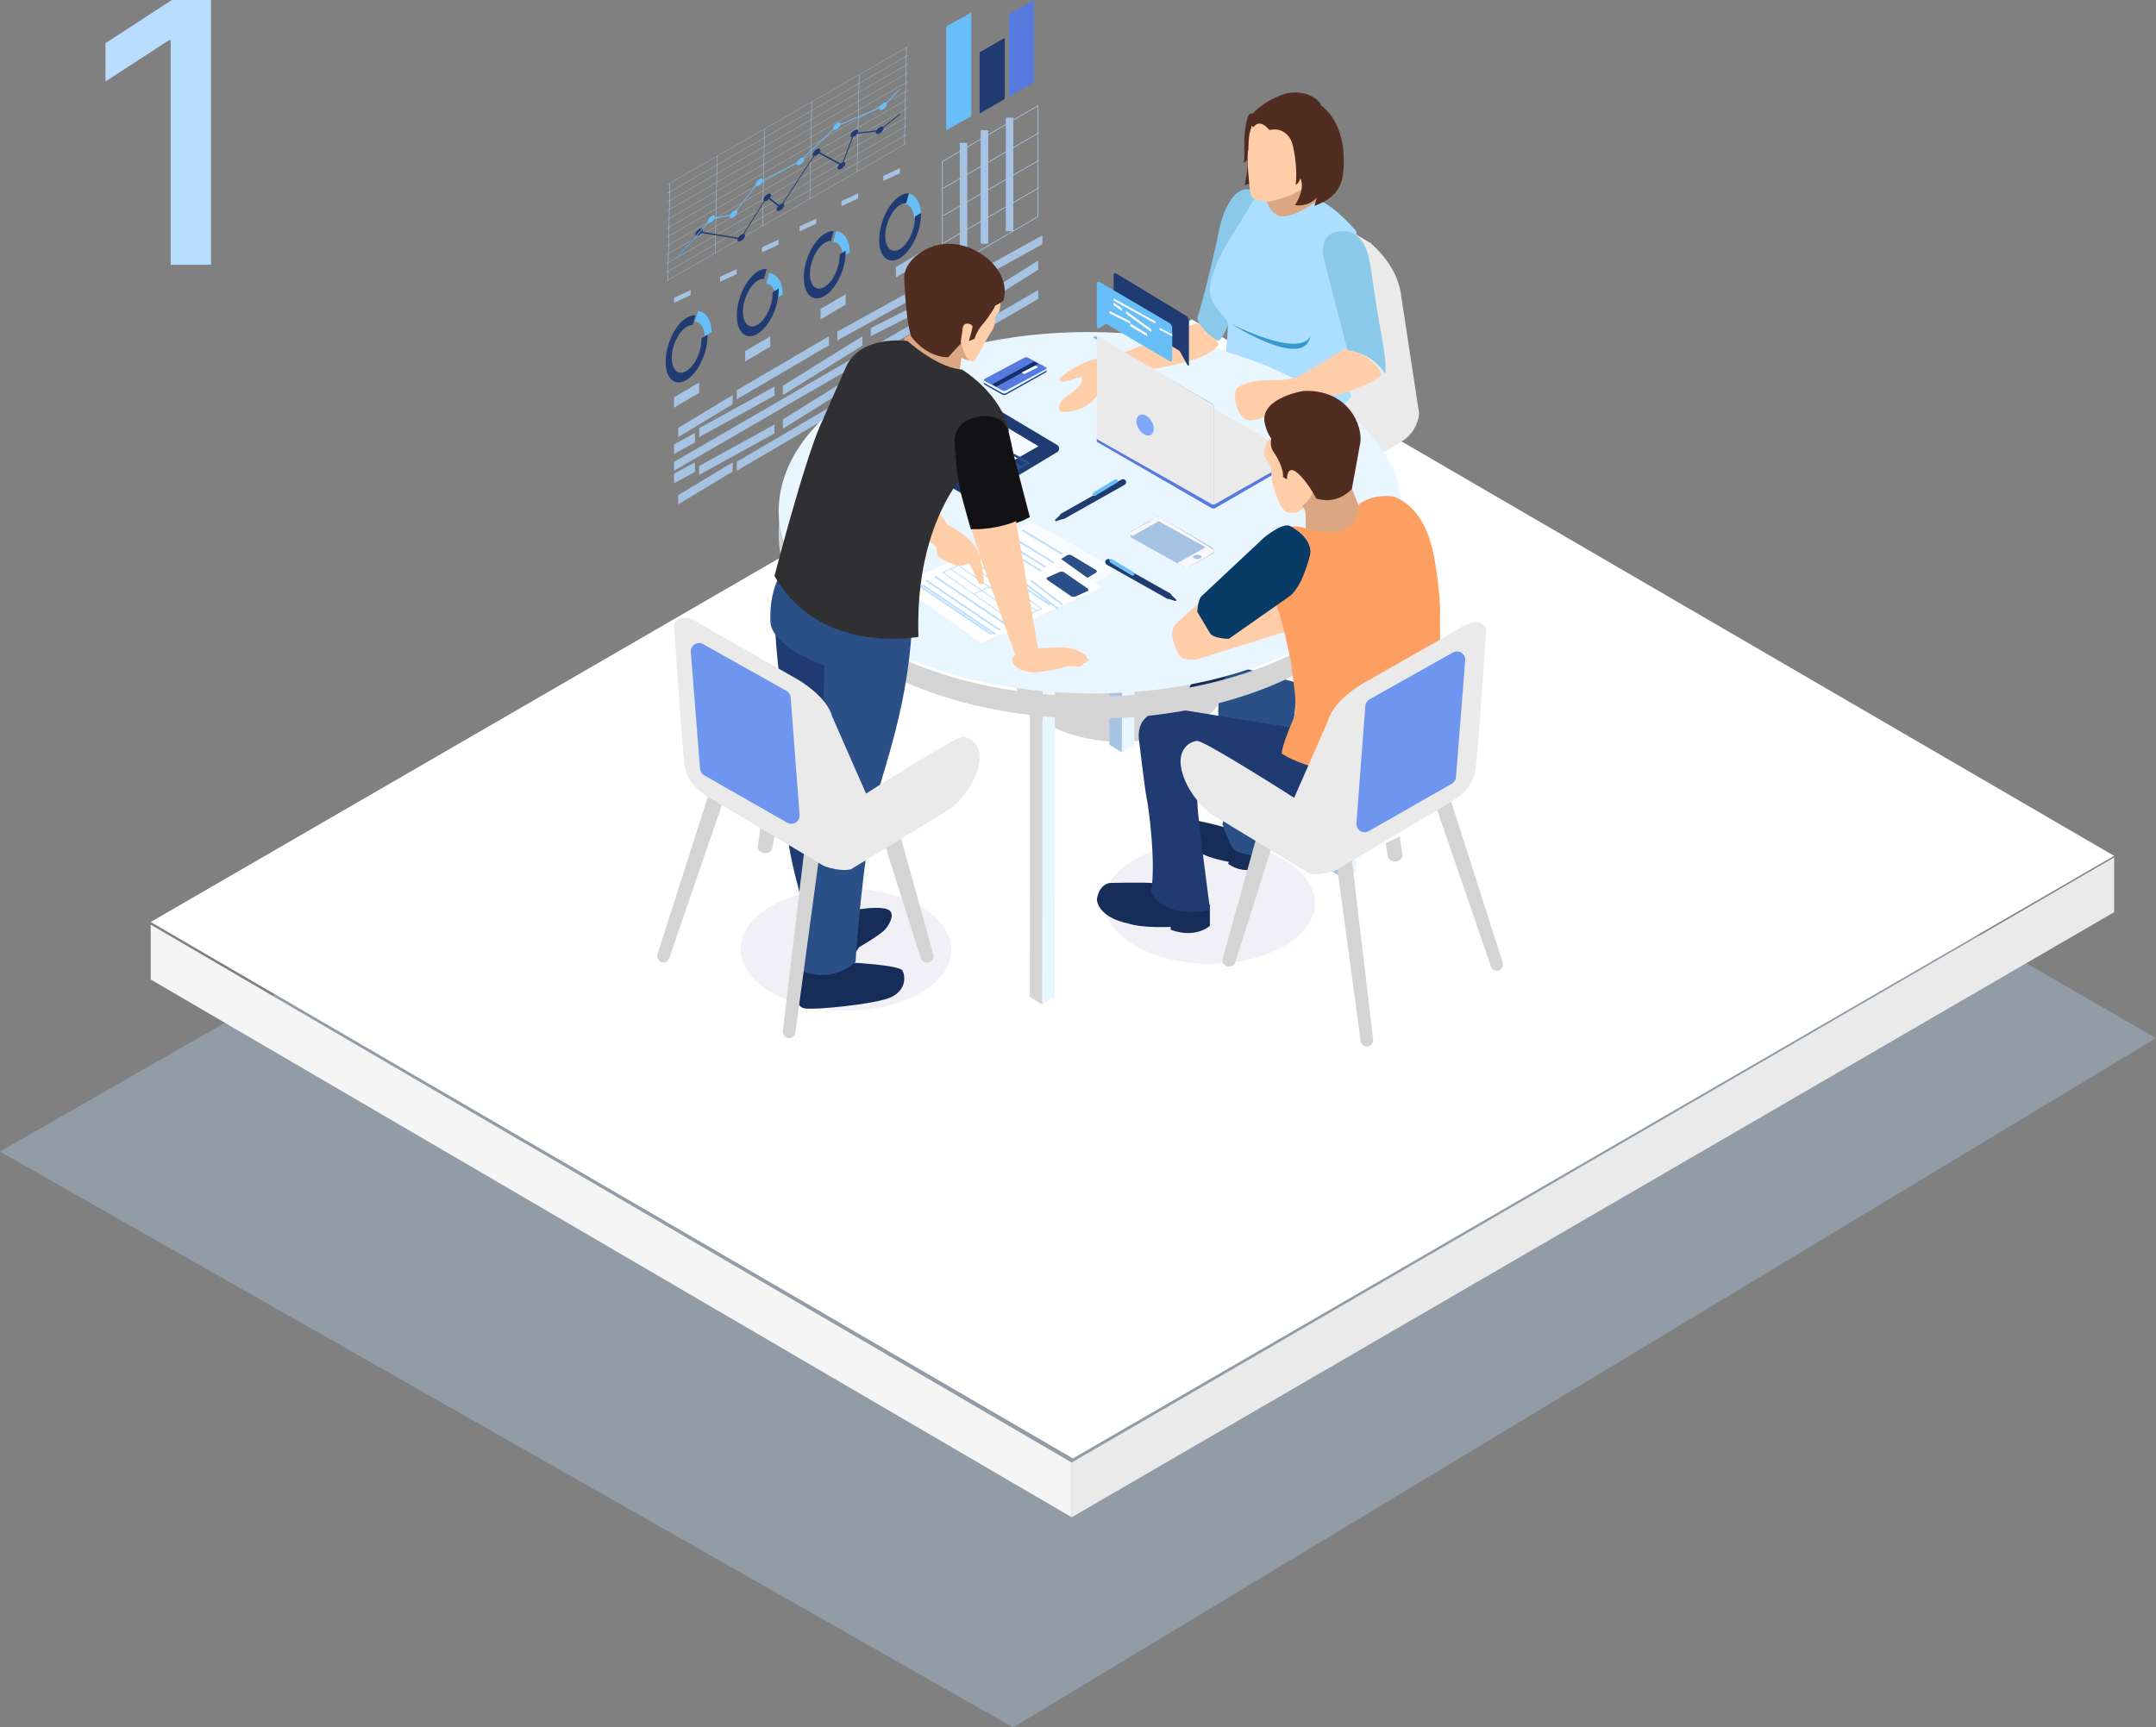 <svg xmlns="http://www.w3.org/2000/svg" xmlns:xlink="http://www.w3.org/1999/xlink" width="287px" height="230px" viewBox="0 0 287 230"><rect x="0" y="0" width="287" height="230" fill="#808080" stroke="none"/><title>mobileprocess-1</title><g id="Page-1" stroke="none" stroke-width="1" fill="none" fill-rule="evenodd"><g id="Mobile" transform="translate(-44, -2472)"><g id="qu&#xE1;-tr&#xEC;nh" transform="translate(24, 2344)"><g id="process-1" transform="translate(20, 128)"><polygon id="Path" fill="#B8DDFF" fill-rule="nonzero" opacity="0.3" style="mix-blend-mode: multiply;" points="134.862 230 0 153.333 157.153 63.236 287 138.224"></polygon><polygon id="Path" fill="#FFFFFF" fill-rule="nonzero" points="20.062 122.76 142.826 194.185 281.427 113.956 158.648 42.53"></polygon><polygon id="Path" fill="#EAEAEA" points="281.427 114.161 281.427 121.455 142.664 202.019 142.664 194.725"></polygon><polygon id="Path" fill="#F5F5F5" points="20.062 123.114 20.062 130.414 142.664 202.019 142.664 194.736"></polygon><g id="ananlysis" transform="translate(143.779, 69.672) scale(-1, 1) translate(-143.779, -69.672) translate(87.493, 0)"><ellipse id="Oval" fill="#D4D4D4" transform="translate(50.82, 90.633) rotate(-0.36) translate(-50.82, -90.633) " cx="50.82" cy="90.633" rx="14.03" ry="8.134"></ellipse><path d="M31.765,50.779 C31.765,50.779 34.599,58.487 40.323,60.469 C41.211,60.776 42.113,61.039 43.027,61.255 C47.451,62.316 50.741,61.999 50.741,61.999 C50.228,67.691 52.798,78.366 53.432,80.883 C53.527,81.255 53.827,81.541 54.206,81.62 C54.275,81.636 54.345,81.647 54.415,81.656 C55.042,81.745 55.681,81.707 56.293,81.544 C56.766,81.42 57.102,81.004 57.122,80.52 C57.276,76.658 58.079,57.196 55.969,55.745 C50.745,52.148 37.85,49.008 35.239,48.037 C34.936,47.923 34.694,47.69 34.572,47.392 L33.718,45.328 L31.765,50.779 Z" id="Path" fill="#203B72" fill-rule="nonzero"></path><path d="M39.01,83.462 L37.876,86.037 C37.876,86.037 34.461,89.335 35.218,85.269 L36.613,80.584" id="Path" fill="#162C59" fill-rule="nonzero"></path><path d="M33.438,87.368 C33.415,87.606 33.767,88.436 34.436,89.184 C35.206,90.716 35.969,91.998 36.391,92.31 C36.89,92.68 37.834,93.066 38.829,93.358 C40.048,93.717 41.72,93.038 41.793,92.014 C41.797,91.964 41.797,91.915 41.793,91.865 C41.712,90.763 40.184,89.921 39.553,89.609 C38.851,89.258 38.551,87.048 38.419,86.144 C38.392,85.949 38.234,85.587 37.843,85.606 C37.451,85.626 37.042,85.75 36.805,85.957 C36.569,86.163 36.627,86.283 36.627,86.487 C36.627,86.635 36.519,86.725 36.376,86.729 C36.314,86.732 36.253,86.72 36.198,86.694 C35.982,86.6 34.982,85.719 35.114,85.076 C35.114,85.076 34.863,84.982 34.665,85.255 C34.468,85.528 33.508,86.658 33.438,87.368 Z" id="Path" fill="#162C59" fill-rule="nonzero"></path><path d="M22.408,58.396 C20.498,55.409 21.38,52.747 21.38,52.747 L21.33,52.757 L21.348,52.69 C21.555,51.924 21.854,51.185 22.236,50.49 L22.712,49.792 L33.903,48.127 L34.133,53.848 C34.133,53.848 45.04,58.778 48.258,62.19 C48.33,62.298 48.381,62.42 48.407,62.547 C48.55,62.957 48.461,63.519 48.394,63.869 C47.789,66.853 40.681,80.824 39.206,83.76 C38.989,84.194 38.553,84.501 38.071,84.501 C37.353,84.501 36.696,84.071 36.244,83.674 C36.175,83.612 36.112,83.543 36.055,83.47 C35.794,83.132 35.691,82.698 35.773,82.279 C36.304,79.588 37.786,71.389 39.067,68.195 C39.393,67.375 39.688,66.656 39.953,66.022 C32.708,64.162 26.691,61.238 23.84,59.62 C23.71,59.547 23.585,59.472 23.465,59.396 C23.097,59.109 22.487,58.478 22.408,58.396 Z" id="Path" fill="#2A5087" fill-rule="nonzero"></path><polygon id="Path" fill="#162C59" fill-rule="nonzero" points="57.4 80.584 57.4 83.703 57.4 85.061 54.876 85.061 54.056 80.584"></polygon><path d="M53.726,86.317 C54.173,86.747 54.467,86.815 55.658,87.521 C56.85,88.228 58.038,89.906 59.003,90.215 C59.969,90.524 61.887,90.906 62.815,90.439 C63.319,90.186 63.507,89.777 63.529,89.371 C63.54,89.049 63.473,88.73 63.334,88.444 C63.074,87.898 62.276,87.481 61.311,87.011 C60.345,86.541 59.325,85.313 58.657,84.65 C57.989,83.988 57.779,83.241 57.549,82.884 C57.431,82.703 56.453,82.928 56.129,83.474 C55.969,83.754 56.014,83.866 56.075,83.968 C56.133,84.067 56.125,84.194 56.056,84.285 C56.003,84.357 55.922,84.401 55.835,84.405 C54.552,84.453 54.403,83.052 54.403,83.052 C53.485,83.471 53.279,85.887 53.726,86.317 Z" id="Path" fill="#162C59" fill-rule="nonzero"></path><ellipse id="Oval" fill="#F0F0F6" fill-rule="nonzero" transform="translate(39.059, 120.188) rotate(-0.36) translate(-39.059, -120.188) " cx="39.059" cy="120.188" rx="14.03" ry="8.134"></ellipse><ellipse id="Oval" fill="#F0F0F6" fill-rule="nonzero" transform="translate(87.453, 126.418) rotate(-0.36) translate(-87.453, -126.418) " cx="87.453" cy="126.418" rx="14.03" ry="8.134"></ellipse><polygon id="Path" fill="#E9F6FF" fill-rule="nonzero" points="21.177 116.959 19.522 116.019 19.505 73.869 21.159 74.808"></polygon><polygon id="Path" fill="#6589E1" fill-rule="nonzero" points="22.291 74.39 20.556 75.547 18.948 74.467 20.682 73.309"></polygon><polygon id="Path" fill="#A7C3E3" fill-rule="nonzero" points="22.849 115.954 21.193 116.959 21.177 74.873 22.832 73.869"></polygon><polygon id="Path" fill="#E9F6FF" fill-rule="nonzero" points="50.713 100.17 49.058 99.231 49.041 57.08 50.695 58.02"></polygon><polygon id="Path" fill="#6589E1" fill-rule="nonzero" points="52.942 56.482 51.207 57.64 49.598 56.559 51.333 55.401"></polygon><polygon id="Path" fill="#A7C3E3" fill-rule="nonzero" points="52.384 99.166 50.729 100.17 50.713 58.085 52.368 57.08"></polygon><path d="M41.342,109.125 C41.342,109.125 37.87,109.842 37.083,110.16 C37.083,110.16 35.491,112.333 32.322,113.465 L32.778,115.531 C32.778,115.531 34.415,116.488 36.564,115.031 L36.502,114.751 C36.502,114.751 39.216,114.275 40.491,113.45 C40.491,113.45 43.067,112.352 42.903,110.459 C42.903,110.459 42.474,109.087 41.342,109.125 Z" id="Path" fill="#162C59" fill-rule="nonzero"></path><path d="M28.979,103.85 L34.637,100.73 L37.338,109.673 C37.338,109.673 36.466,112.665 35.567,113.263 C34.669,113.862 31.568,114.161 31.568,114.161 L28.979,103.85 Z" id="Path" fill="#2A5087" fill-rule="nonzero"></path><path d="M52.359,117.566 C52.359,117.566 47.499,117.436 46.354,117.606 C46.354,117.606 43.583,119.947 39.01,120.448 L39.01,123.28 C39.01,123.28 40.917,125.028 44.223,123.791 L44.223,123.407 C44.223,123.407 47.996,123.621 49.945,122.939 C49.945,122.939 53.717,122.299 54.056,119.784 C54.054,119.78 53.885,117.864 52.359,117.566 Z" id="Path" fill="#162C59" fill-rule="nonzero"></path><path d="M27.307,90.941 L34.23,89.03 C34.23,89.03 36.371,88.521 37.217,90.686 C38.063,92.852 37.878,95.462 37.878,95.462 L27.987,97.372 L27.307,90.941 Z" id="Path" fill="#2A5087" fill-rule="nonzero"></path><path d="M43.817,94.344 L29.985,96.563 L29.982,96.549 L29.779,96.596 L29.077,96.707 C28.402,96.817 27.738,96.987 27.092,97.214 L24.574,97.793 L23.562,94.793 L8.51,92.336 L8.366,100.351 C8.107,107.636 15.433,111.67 15.433,111.67 C16.48,112.226 17.638,112.532 18.819,112.565 L18.822,112.606 C24.237,112.606 32.219,108.457 33.891,107.557 C37.68,105.822 41.168,103.852 41.168,103.852 C41.168,103.852 40.66,105.66 40.66,107.125 C40.66,108.59 38.978,121.162 38.978,121.162 C45.496,122.453 46.833,118.751 46.833,118.751 C46.156,114.79 47.171,107.471 47.424,106.267 C47.678,105.063 48.467,98.307 48.467,98.307 C48.805,94.172 43.817,94.344 43.817,94.344 Z" id="Path" fill="#203B72" fill-rule="nonzero"></path><path d="M17.624,32.355 C16.907,33.002 13.876,35.668 13.512,39.623 L11.146,55.107 C11.179,55.473 11.463,57.597 13.597,58.859 L13.566,58.875 L22.002,63.796 L25.078,62.181 L25.078,27.981 L17.624,32.355 Z" id="Path" fill="#EAEAEA"></path><path d="M74.676,36.375 L74.602,36.332 L61.858,28.876 L61.858,13.99 L61.932,14.034 L74.676,21.487 L74.676,36.375 Z M61.956,28.821 L74.576,36.2 L74.576,21.544 L61.956,14.165 L61.956,28.821 Z" id="Shape" fill="#A7C3E3" fill-rule="nonzero"></path><polygon id="Rectangle" fill="#A7C3E3" fill-rule="nonzero" transform="translate(68.165, 28.708) rotate(-60) translate(-68.165, -28.708) " points="68.129 21.355 68.227 21.355 68.201 36.061 68.102 36.061"></polygon><polygon id="Rectangle" fill="#A7C3E3" fill-rule="nonzero" transform="translate(68.165, 25.047) rotate(-60) translate(-68.165, -25.047) " points="68.129 17.694 68.228 17.694 68.201 32.399 68.102 32.4"></polygon><polygon id="Rectangle" fill="#A7C3E3" fill-rule="nonzero" transform="translate(68.165, 21.385) rotate(-60) translate(-68.165, -21.385) " points="68.129 14.033 68.227 14.032 68.201 28.738 68.102 28.738"></polygon><rect id="Rectangle" fill="#A7C3E3" fill-rule="nonzero" x="71.304" y="19.027" width="1" height="15.109"></rect><rect id="Rectangle" fill="#A7C3E3" fill-rule="nonzero" x="68.518" y="17.348" width="1" height="15.109"></rect><rect id="Rectangle" fill="#A7C3E3" fill-rule="nonzero" x="65.174" y="15.669" width="1" height="15.109"></rect><path d="M111.191,37.296 L111.167,36.167 L111.435,36.32 L111.435,36.275 L111.168,36.122 L111.144,34.993 L111.411,35.146 L111.411,35.102 L111.143,34.949 L111.12,33.82 L111.387,33.974 L111.387,33.928 L111.12,33.775 L111.096,32.646 L111.363,32.8 L111.363,32.754 L111.096,32.601 L111.071,31.472 L111.339,31.626 L111.339,31.58 L111.072,31.427 L111.048,30.298 L111.315,30.452 L111.315,30.407 L111.047,30.254 L111.024,29.125 L111.291,29.278 L111.291,29.233 L111.024,29.08 L111,27.951 L111.267,28.105 L111.267,28.06 L110.999,27.906 L110.975,26.777 L111.243,26.931 L111.243,26.886 L110.975,26.732 L110.951,25.603 L111.218,25.757 L111.218,25.712 L110.951,25.558 L110.927,24.429 L111.194,24.583 L111.194,24.538 L79.134,6.156 L79.134,6.201 L79.368,6.335 L79.392,7.464 L79.158,7.329 L79.158,7.374 L79.392,7.508 L79.416,8.637 L79.182,8.503 L79.182,8.547 L79.417,8.682 L79.44,9.81 L79.206,9.677 L79.206,9.721 L79.44,9.855 L79.464,10.984 L79.23,10.85 L79.23,10.894 L79.464,11.029 L79.488,12.158 L79.254,12.024 L79.254,12.068 L79.488,12.203 L79.512,13.331 L79.278,13.197 L79.278,13.242 L79.511,13.376 L79.535,14.505 L79.302,14.37 L79.302,14.415 L79.536,14.549 L79.56,15.678 L79.331,15.547 L79.331,15.591 L79.565,15.725 L79.589,16.853 L79.355,16.719 L79.355,16.764 L79.59,16.898 L79.613,18.027 L79.379,17.892 L79.379,17.937 L79.613,18.071 L79.637,19.2 L79.403,19.065 L79.403,19.11 L111.456,37.494 L111.456,37.449 L111.191,37.296 Z M111.056,33.739 L104.819,30.162 L104.795,29.033 L111.032,32.609 L111.056,33.739 Z M111.031,32.565 L104.794,28.988 L104.77,27.859 L111.007,31.436 L111.031,32.565 Z M111.006,31.39 L104.768,27.813 L104.744,26.684 L110.981,30.261 L111.006,31.39 Z M92.064,18.25 L92.088,19.379 L85.851,15.803 L85.827,14.674 L92.064,18.25 Z M85.827,14.628 L85.803,13.5 L92.04,17.076 L92.064,18.205 L85.827,14.628 Z M92.089,19.424 L92.113,20.553 L85.876,16.977 L85.852,15.848 L92.089,19.424 Z M92.124,18.242 L92.101,17.113 L98.338,20.69 L98.362,21.819 L92.124,18.242 Z M98.361,21.863 L98.385,22.992 L92.148,19.415 L92.124,18.286 L98.361,21.863 Z M92.113,20.599 L92.137,21.728 L85.9,18.152 L85.876,17.023 L92.113,20.599 Z M92.138,21.773 L92.162,22.902 L85.925,19.326 L85.9,18.197 L92.138,21.773 Z M92.149,19.462 L98.386,23.039 L98.41,24.168 L92.173,20.591 L92.149,19.462 Z M98.422,21.852 L98.398,20.723 L104.635,24.3 L104.659,25.429 L98.422,21.852 Z M104.659,25.473 L104.683,26.602 L98.446,23.025 L98.422,21.896 L104.659,25.473 Z M98.412,24.21 L98.435,25.338 L92.198,21.762 L92.174,20.633 L98.412,24.21 Z M98.436,25.384 L98.46,26.512 L92.223,22.936 L92.199,21.807 L98.436,25.384 Z M98.447,23.072 L104.684,26.649 L104.708,27.778 L98.471,24.201 L98.447,23.072 Z M104.709,27.823 L104.733,28.952 L98.496,25.375 L98.472,24.246 L104.709,27.823 Z M104.734,28.997 L104.758,30.126 L98.521,26.549 L98.497,25.42 L104.734,28.997 Z M110.981,30.216 L104.744,26.639 L104.72,25.51 L110.957,29.087 L110.981,30.216 Z M110.956,29.042 L104.719,25.465 L104.695,24.336 L110.932,27.913 L110.956,29.042 Z M110.931,27.868 L104.694,24.291 L104.67,23.162 L110.907,26.739 L110.931,27.868 Z M110.906,26.694 L104.669,23.117 L104.645,21.988 L110.882,25.565 L110.906,26.694 Z M110.858,24.391 L110.882,25.52 L104.645,21.943 L104.621,20.814 L110.858,24.391 Z M104.633,24.256 L98.396,20.68 L98.372,19.551 L104.61,23.128 L104.633,24.256 Z M104.609,23.082 L98.372,19.506 L98.348,18.377 L104.585,21.954 L104.609,23.082 Z M104.56,20.778 L104.584,21.907 L98.347,18.331 L98.323,17.202 L104.56,20.778 Z M98.336,20.645 L92.098,17.068 L92.075,15.94 L98.312,19.516 L98.336,20.645 Z M98.311,19.47 L92.074,15.894 L92.05,14.766 L98.287,18.342 L98.311,19.47 Z M98.262,17.167 L98.286,18.296 L92.049,14.72 L92.025,13.591 L98.262,17.167 Z M92.038,17.033 L85.801,13.456 L85.777,12.327 L92.014,15.904 L92.038,17.033 Z M92.013,15.859 L85.776,12.282 L85.752,11.153 L91.989,14.73 L92.013,15.859 Z M91.965,13.556 L91.988,14.684 L85.751,11.108 L85.727,9.979 L91.965,13.556 Z M79.43,6.368 L85.667,9.944 L85.691,11.073 L79.454,7.496 L79.43,6.368 Z M79.455,7.542 L85.692,11.118 L85.715,12.247 L79.478,8.67 L79.455,7.542 Z M79.479,8.715 L85.717,12.292 L85.74,13.421 L79.503,9.844 L79.479,8.715 Z M79.504,9.889 L85.742,13.466 L85.765,14.595 L79.528,11.018 L79.504,9.889 Z M79.529,11.063 L85.766,14.64 L85.79,15.769 L79.553,12.192 L79.529,11.063 Z M79.554,12.238 L85.791,15.815 L85.816,16.944 L79.579,13.367 L79.554,12.238 Z M79.579,13.412 L85.816,16.989 L85.84,18.118 L79.603,14.541 L79.579,13.412 Z M79.604,14.586 L85.841,18.163 L85.865,19.292 L79.628,15.715 L79.604,14.586 Z M79.629,15.76 L85.866,19.337 L85.89,20.466 L79.652,16.889 L79.629,15.76 Z M79.654,16.934 L85.891,20.511 L85.915,21.64 L79.677,18.063 L79.654,16.934 Z M79.702,19.237 L79.679,18.109 L85.916,21.684 L85.939,22.813 L79.702,19.237 Z M85.926,19.372 L92.164,22.949 L92.187,24.077 L85.95,20.501 L85.926,19.372 Z M85.951,20.546 L92.189,24.123 L92.212,25.251 L85.975,21.675 L85.951,20.546 Z M86,22.849 L85.976,21.72 L92.213,25.297 L92.237,26.426 L86,22.849 Z M92.224,22.981 L98.461,26.558 L98.486,27.686 L92.249,24.11 L92.224,22.981 Z M92.249,24.155 L98.486,27.732 L98.511,28.86 L92.274,25.284 L92.249,24.155 Z M92.298,26.458 L92.274,25.329 L98.511,28.906 L98.535,30.035 L92.298,26.458 Z M98.522,26.593 L104.759,30.169 L104.783,31.298 L98.546,27.721 L98.522,26.593 Z M98.547,27.767 L104.784,31.343 L104.808,32.472 L98.571,28.896 L98.547,27.767 Z M98.596,30.07 L98.572,28.942 L104.809,32.518 L104.832,33.647 L98.596,30.07 Z M104.822,30.206 L111.059,33.785 L111.083,34.914 L104.846,31.337 L104.822,30.206 Z M104.847,31.38 L111.084,34.957 L111.109,36.086 L104.872,32.509 L104.847,31.38 Z M104.895,33.684 L104.872,32.555 L111.109,36.131 L111.133,37.26 L104.895,33.684 Z" id="Shape" fill="#A7C3E3" fill-rule="nonzero"></path><path d="M107.496,31.183 C107.492,30.963 107.259,30.646 106.976,30.481 C106.693,30.317 106.467,30.364 106.472,30.586 C106.479,30.686 106.511,30.781 106.565,30.865 L101.793,31.641 C101.689,31.481 101.55,31.346 101.386,31.248 C101.312,31.204 101.23,31.173 101.144,31.158 L98.37,26.744 C98.419,26.705 98.445,26.644 98.44,26.582 C98.435,26.359 98.202,26.045 97.919,25.88 C97.636,25.716 97.41,25.764 97.416,25.983 C97.43,26.118 97.483,26.246 97.569,26.351 L96.34,27.309 C96.286,27.262 96.228,27.219 96.166,27.182 C96.093,27.138 96.012,27.108 95.928,27.092 L91.792,20.759 C91.853,20.722 91.887,20.654 91.88,20.583 C91.875,20.36 91.642,20.045 91.359,19.881 C91.076,19.717 90.85,19.764 90.855,19.986 C90.863,20.084 90.895,20.178 90.947,20.261 L88.186,21.758 C88.142,21.721 88.095,21.688 88.046,21.659 C87.997,21.63 87.945,21.607 87.891,21.589 L86.639,18.258 C86.772,18.263 86.858,18.193 86.855,18.055 C86.85,17.832 86.618,17.518 86.334,17.353 C86.05,17.188 85.826,17.235 85.83,17.459 C85.835,17.528 85.854,17.595 85.885,17.656 L83.37,17.354 C83.265,17.187 83.122,17.048 82.953,16.948 C82.752,16.83 82.581,16.822 82.5,16.907 L80.249,15.109 L80.249,15.241 L82.45,17.005 C82.446,17.021 82.444,17.038 82.444,17.055 C82.449,17.279 82.682,17.593 82.965,17.758 C83.248,17.923 83.473,17.875 83.468,17.652 C83.466,17.605 83.456,17.558 83.439,17.513 L85.975,17.817 C86.075,17.957 86.203,18.075 86.35,18.163 C86.395,18.189 86.443,18.211 86.492,18.228 L87.749,21.564 C87.623,21.564 87.541,21.633 87.544,21.767 C87.549,21.987 87.782,22.304 88.065,22.469 C88.347,22.634 88.573,22.586 88.568,22.363 C88.568,22.225 88.475,22.052 88.339,21.901 L91.066,20.424 C91.155,20.529 91.26,20.619 91.379,20.689 C91.47,20.748 91.574,20.781 91.682,20.785 L95.801,27.093 C95.711,27.113 95.651,27.198 95.663,27.29 C95.668,27.512 95.901,27.826 96.184,27.991 C96.467,28.155 96.692,28.109 96.687,27.886 C96.687,27.757 96.604,27.598 96.483,27.454 L97.703,26.504 C97.774,26.575 97.853,26.636 97.938,26.687 C98.036,26.751 98.15,26.784 98.266,26.782 L101.019,31.16 C100.931,31.181 100.873,31.264 100.884,31.354 C100.888,31.577 101.121,31.891 101.405,32.056 C101.688,32.221 101.913,32.173 101.908,31.951 C101.906,31.9 101.895,31.85 101.876,31.803 L106.681,31.022 C106.77,31.128 106.875,31.218 106.994,31.289 C107.133,31.37 107.259,31.399 107.35,31.381 L109.748,34.136 C109.76,34.099 109.772,34.061 109.784,34.026 L107.443,31.335 C107.482,31.295 107.501,31.239 107.496,31.183 L107.496,31.183 Z" id="Path" fill="#203B72" fill-rule="nonzero"></path><path d="M105.872,29.568 C105.92,29.376 105.732,29.052 105.454,28.846 C105.175,28.64 104.91,28.627 104.862,28.82 C104.852,28.866 104.852,28.914 104.862,28.961 L102.873,28.589 C102.787,28.428 102.666,28.289 102.521,28.183 C102.366,28.067 102.215,28.014 102.105,28.023 L99.481,24.682 C99.485,24.672 99.491,24.664 99.494,24.653 C99.541,24.461 99.354,24.137 99.076,23.93 C98.797,23.723 98.529,23.711 98.484,23.903 C98.484,23.905 98.484,23.908 98.484,23.91 L93.977,21.643 C93.896,21.437 93.758,21.259 93.581,21.131 C93.409,21.005 93.243,20.951 93.129,20.974 L89.167,17.185 L89.167,17.182 C89.215,16.989 89.028,16.665 88.749,16.459 C88.47,16.253 88.206,16.24 88.157,16.433 C88.153,16.453 88.152,16.473 88.152,16.493 L82.966,14.281 C82.882,14.087 82.748,13.92 82.578,13.797 C82.385,13.653 82.2,13.606 82.087,13.653 L80.249,11.752 L80.252,11.9 L82.009,13.719 C81.999,13.735 81.991,13.752 81.987,13.771 C81.939,13.963 82.126,14.287 82.405,14.494 C82.684,14.701 82.948,14.712 82.996,14.52 C83.003,14.49 83.004,14.459 83.001,14.428 L88.176,16.635 C88.256,16.846 88.395,17.027 88.576,17.156 C88.794,17.32 89.007,17.359 89.11,17.272 L93.028,21.025 C93.006,21.047 92.99,21.074 92.982,21.105 C92.934,21.297 93.122,21.621 93.4,21.828 C93.679,22.035 93.947,22.047 93.992,21.855 C93.997,21.832 93.999,21.809 93.998,21.786 L98.484,24.04 C98.52,24.227 98.68,24.463 98.901,24.627 C99.105,24.779 99.301,24.824 99.411,24.762 L101.996,28.055 C101.962,28.079 101.938,28.115 101.929,28.156 C101.88,28.349 102.068,28.672 102.347,28.88 C102.626,29.087 102.89,29.098 102.938,28.906 C102.949,28.853 102.947,28.797 102.933,28.745 L104.915,29.116 C105.001,29.285 105.125,29.431 105.276,29.542 C105.476,29.69 105.666,29.736 105.777,29.681 L109.749,34.136 C109.76,34.099 109.773,34.061 109.784,34.024 L105.849,29.611 C105.859,29.598 105.867,29.583 105.872,29.568 L105.872,29.568 Z" id="Path" fill="#68BEF7" fill-rule="nonzero"></path><path d="M86.936,33.604 L87.862,34.136 C87.91,32.963 88.43,32.243 89.165,32.192 L88.757,30.779 C87.714,30.864 86.981,31.912 86.936,33.604 Z" id="Path" fill="#68BEF7" fill-rule="nonzero"></path><path d="M90.255,31.103 C89.842,30.855 89.45,30.755 89.098,30.783 L89.457,32.088 C89.702,32.071 89.974,32.141 90.262,32.312 C91.35,32.967 92.243,34.821 92.252,36.444 C92.261,38.066 91.38,38.854 90.294,38.197 C89.207,37.54 88.312,35.688 88.303,34.065 C88.303,34.001 88.306,33.94 88.309,33.878 L87.493,33.387 C87.493,33.449 87.493,33.512 87.493,33.576 C87.506,35.867 88.765,38.481 90.302,39.406 C91.839,40.331 93.078,39.221 93.066,36.932 C93.059,35.689 92.685,34.35 92.099,33.238 C91.602,32.303 90.957,31.527 90.255,31.103 Z" id="Path" fill="#203B72" fill-rule="nonzero"></path><path d="M95.852,39.2 L96.778,39.732 C96.827,38.559 97.346,37.838 98.082,37.788 L97.674,36.375 C96.631,36.459 95.898,37.508 95.852,39.2 Z" id="Path" fill="#68BEF7" fill-rule="nonzero"></path><path d="M99.171,36.141 C98.761,35.891 98.366,35.791 98.014,35.82 L98.373,37.124 C98.619,37.107 98.891,37.18 99.178,37.349 C100.267,38.004 101.159,39.857 101.168,41.479 C101.178,43.101 100.297,43.889 99.21,43.232 C98.124,42.575 97.228,40.725 97.22,39.102 C97.22,39.037 97.223,38.976 97.225,38.915 L96.41,38.423 C96.41,38.486 96.41,38.549 96.41,38.613 C96.422,40.902 97.682,43.517 99.218,44.442 C100.755,45.368 101.995,44.258 101.982,41.968 C101.976,40.725 101.602,39.387 101.015,38.275 C100.519,37.34 99.874,36.563 99.171,36.141 Z" id="Path" fill="#203B72" fill-rule="nonzero"></path><path d="M105.326,44.237 L106.252,44.769 C106.3,43.596 106.82,42.875 107.555,42.825 L107.148,41.411 C106.105,41.495 105.372,42.542 105.326,44.237 Z" id="Path" fill="#68BEF7" fill-rule="nonzero"></path><path d="M108.645,42.296 C108.232,42.047 107.84,41.947 107.488,41.976 L107.847,43.28 C108.093,43.263 108.364,43.336 108.652,43.504 C109.741,44.16 110.633,46.013 110.642,47.635 C110.65,49.257 109.77,50.046 108.684,49.389 C107.598,48.732 106.702,46.879 106.693,45.258 C106.693,45.193 106.696,45.132 106.699,45.069 L105.883,44.579 C105.883,44.641 105.883,44.705 105.883,44.768 C105.896,47.058 107.156,49.673 108.692,50.598 C110.229,51.524 111.469,50.413 111.456,48.123 C111.45,46.881 111.075,45.545 110.489,44.43 C109.992,43.495 109.348,42.718 108.645,42.296 Z" id="Path" fill="#203B72" fill-rule="nonzero"></path><path d="M110.297,39.628 L108.113,38.613 L108.139,39.297 L110.278,40.288 C110.292,40.294 110.307,40.293 110.32,40.287 C110.333,40.281 110.341,40.27 110.342,40.258 L110.342,39.709 C110.341,39.689 110.334,39.67 110.321,39.654 C110.316,39.644 110.307,39.635 110.297,39.628 L110.297,39.628 Z" id="Path" fill="#A7C3E3" fill-rule="nonzero"></path><polygon id="Path" fill="#A7C3E3" fill-rule="nonzero" points="106.998 52.303 110.342 54.282 110.342 52.905 106.998 50.925"></polygon><polygon id="Path" fill="#A7C3E3" fill-rule="nonzero" points="102.54 53.825 109.784 58.2 109.784 56.979 102.54 52.603"></polygon><polygon id="Path" fill="#A7C3E3" fill-rule="nonzero" points="78.577 39.788 88.608 45.328 88.608 44.153 78.577 38.613"></polygon><polygon id="Path" fill="#A7C3E3" fill-rule="nonzero" points="89.722 45.969 101.983 53.163 101.983 51.963 89.722 44.769"></polygon><polygon id="Path" fill="#A7C3E3" fill-rule="nonzero" points="78.577 41.934 84.15 44.769 84.15 43.687 78.577 40.852"></polygon><polygon id="Path" fill="#A7C3E3" fill-rule="nonzero" points="85.264 46.007 95.852 52.603 95.852 51.365 85.264 44.769"></polygon><polygon id="Path" fill="#A7C3E3" fill-rule="nonzero" points="96.967 52.669 106.998 58.2 106.998 57.015 96.967 51.484"></polygon><polygon id="Path" fill="#A7C3E3" fill-rule="nonzero" points="107.555 58.909 110.342 60.438 110.342 59.168 107.555 57.64"></polygon><polygon id="Path" fill="#A7C3E3" fill-rule="nonzero" points="78.577 44.269 110.342 62.676 110.342 61.498 78.577 43.09"></polygon><polygon id="Path" fill="#A7C3E3" fill-rule="nonzero" points="78.577 46.411 84.15 49.246 84.15 48.163 78.577 45.328"></polygon><polygon id="Path" fill="#A7C3E3" fill-rule="nonzero" points="85.264 50.484 95.852 57.08 95.852 55.842 85.264 49.246"></polygon><polygon id="Path" fill="#A7C3E3" fill-rule="nonzero" points="96.967 57.706 106.998 63.236 106.998 62.051 96.967 56.521"></polygon><polygon id="Path" fill="#A7C3E3" fill-rule="nonzero" points="107.555 62.827 110.342 64.355 110.342 63.086 107.555 61.557"></polygon><polygon id="Path" fill="#A7C3E3" fill-rule="nonzero" points="89.722 55.483 101.983 62.676 101.983 61.477 89.722 54.282"></polygon><polygon id="Path" fill="#A7C3E3" fill-rule="nonzero" points="78.577 49.302 88.608 54.842 88.608 53.667 78.577 48.127"></polygon><polygon id="Path" fill="#A7C3E3" fill-rule="nonzero" points="102.54 62.779 109.784 67.153 109.784 65.932 102.54 61.557"></polygon><polygon id="Path" fill="#A7C3E3" fill-rule="nonzero" points="97.524 46.147 100.868 48.127 100.868 46.75 97.524 44.769"></polygon><polygon id="Path" fill="#A7C3E3" fill-rule="nonzero" points="87.493 40.551 90.837 42.53 90.837 41.154 87.493 39.173"></polygon><polygon id="Path" fill="#A7C3E3" fill-rule="nonzero" points="77.462 34.955 80.806 36.934 80.806 35.557 77.462 33.577"></polygon><path d="M104.167,36.828 L101.983,35.815 L102.01,36.498 L104.148,37.49 C104.162,37.496 104.177,37.495 104.19,37.489 C104.203,37.483 104.211,37.472 104.212,37.46 L104.212,36.91 C104.21,36.89 104.203,36.871 104.191,36.855 C104.185,36.845 104.177,36.836 104.167,36.828 L104.167,36.828 Z" id="Path" fill="#A7C3E3" fill-rule="nonzero"></path><path d="M98.594,32.91 L96.41,31.898 L96.436,32.581 L98.576,33.572 C98.589,33.578 98.605,33.578 98.618,33.572 C98.631,33.566 98.639,33.554 98.639,33.542 L98.639,32.991 C98.638,32.971 98.631,32.952 98.619,32.935 C98.612,32.926 98.604,32.918 98.594,32.91 L98.594,32.91 Z" id="Path" fill="#A7C3E3" fill-rule="nonzero"></path><path d="M93.578,30.112 L91.394,29.1 L91.421,29.783 L93.56,30.775 C93.573,30.78 93.589,30.78 93.602,30.774 C93.615,30.768 93.623,30.757 93.623,30.745 L93.623,30.194 C93.622,30.174 93.615,30.155 93.603,30.138 C93.597,30.128 93.589,30.119 93.578,30.112 L93.578,30.112 Z" id="Path" fill="#A7C3E3" fill-rule="nonzero"></path><path d="M88.007,26.755 L85.821,25.742 L85.849,26.426 L87.987,27.417 C88,27.423 88.016,27.422 88.029,27.416 C88.042,27.41 88.05,27.399 88.05,27.387 L88.05,26.835 C88.05,26.816 88.043,26.797 88.03,26.78 C88.025,26.77 88.017,26.762 88.007,26.755 L88.007,26.755 Z" id="Path" fill="#A7C3E3" fill-rule="nonzero"></path><path d="M82.433,23.397 L80.249,22.384 L80.275,23.068 L82.414,24.059 C82.428,24.065 82.444,24.065 82.457,24.059 C82.47,24.052 82.478,24.041 82.478,24.029 L82.478,23.477 C82.477,23.458 82.469,23.439 82.457,23.422 C82.451,23.412 82.443,23.404 82.433,23.397 L82.433,23.397 Z" id="Path" fill="#A7C3E3" fill-rule="nonzero"></path><path d="M77.462,28.568 L78.388,29.1 C78.436,27.926 78.956,27.206 79.691,27.156 L79.284,25.742 C78.241,25.827 77.508,26.878 77.462,28.568 Z" id="Path" fill="#68BEF7" fill-rule="nonzero"></path><path d="M80.224,26.067 C79.811,25.818 79.419,25.718 79.067,25.747 L79.426,27.051 C79.671,27.034 79.943,27.104 80.231,27.275 C81.319,27.931 82.212,29.784 82.221,31.406 C82.23,33.028 81.349,33.816 80.263,33.159 C79.176,32.502 78.281,30.651 78.272,29.029 C78.272,28.964 78.275,28.903 78.278,28.841 L77.462,28.35 C77.462,28.412 77.462,28.476 77.462,28.54 C77.474,30.829 78.735,33.444 80.271,34.369 C81.807,35.295 83.047,34.185 83.035,31.895 C83.028,30.652 82.654,29.314 82.068,28.202 C81.571,27.266 80.927,26.49 80.224,26.067 Z" id="Path" fill="#203B72" fill-rule="nonzero"></path><polygon id="Path" fill="#577ADE" fill-rule="nonzero" points="65.759 1.907 62.416 0 62.416 10.964 65.759 12.871"></polygon><polygon id="Path" fill="#203B72" fill-rule="nonzero" points="69.66 6.963 66.317 5.036 66.317 13.183 69.66 15.109"></polygon><polygon id="Path" fill="#68BEF7" fill-rule="nonzero" points="74.118 3.531 70.775 1.679 70.775 15.495 74.118 17.348"></polygon><polygon id="Path" fill="#A7C3E3" fill-rule="nonzero" points="61.301 32.513 71.332 38.054 71.332 36.879 61.301 31.338"></polygon><polygon id="Path" fill="#A7C3E3" fill-rule="nonzero" points="61.858 39.794 75.233 47.567 75.233 46.386 61.858 38.613"></polygon><polygon id="Path" fill="#A7C3E3" fill-rule="nonzero" points="61.858 35.905 72.447 42.53 72.447 41.32 61.858 34.696"></polygon><path d="M72.976,45.888 C72.976,45.888 73.012,45.489 73.076,44.769 C73.006,45.485 72.976,45.888 72.976,45.888 Z" id="Path"></path><line x1="76.391" y1="71.652" x2="76.349" y2="71.652" id="Path"></line><path d="M24.52,73.381 L23.963,73.281 L24.52,73.381 Z" id="Path"></path><path d="M24.52,73.381 L23.963,73.281 L24.52,73.381 Z" id="Path"></path><path d="M24.035,73.381 L23.935,73.281 L24.035,73.381 Z" id="Path"></path><path d="M95.326,61.556 C95.321,61.571 95.315,61.587 95.309,61.602 C95.315,61.587 95.321,61.571 95.326,61.556 Z" id="Path"></path><path d="M94.208,63.247 C94.208,63.254 94.201,63.262 94.197,63.27 C94.201,63.262 94.204,63.254 94.208,63.247 Z" id="Path"></path><path d="M94.766,62.126 L94.754,62.152 C94.754,62.143 94.758,62.136 94.766,62.126 Z" id="Path"></path><path d="M23.478,73.381 L23.378,73.281 L23.478,73.381 Z" id="Path"></path><path d="M94.769,61.556 L94.751,61.602 L94.769,61.556 Z" id="Path"></path><path d="M95.322,61.565 C95.32,61.575 95.316,61.584 95.312,61.594 C95.316,61.584 95.32,61.575 95.322,61.565 L95.322,61.565 Z" id="Path"></path><path d="M14.539,63.308 L14.483,63.208 L14.539,63.308 Z" id="Path"></path><path d="M15.67,65.547 L15.583,65.446 L15.67,65.547 Z" id="Path"></path><path d="M15.102,64.987 L15.035,64.887 L15.102,64.987 Z" id="Path"></path><path d="M15.081,63.84 L15.056,63.796 L15.081,63.84 Z" id="Path"></path><path d="M15.096,63.868 L15.042,63.768 L15.096,63.868 Z" id="Path"></path><path d="M15.098,63.868 L15.04,63.768 L15.098,63.868 Z" id="Path"></path><path d="M16.222,66.106 C16.196,66.071 16.169,66.037 16.144,66.006 C16.169,66.037 16.196,66.071 16.222,66.106 Z" id="Path"></path><path d="M15.676,65.547 L15.576,65.446 L15.676,65.547 Z" id="Path"></path><path d="M16.786,66.666 C16.755,66.633 16.725,66.599 16.695,66.566 C16.729,66.599 16.759,66.633 16.786,66.666 Z" id="Path"></path><path d="M15.676,66.106 C15.643,66.073 15.608,66.036 15.576,66.006 C15.608,66.04 15.643,66.073 15.676,66.106 Z" id="Path"></path><path d="M16.233,66.106 L16.133,66.006 L16.233,66.106 Z" id="Path"></path><path d="M16.791,67.226 L16.691,67.125 L16.791,67.226 Z" id="Path"></path><path d="M23.478,72.822 L23.378,72.721 L23.478,72.822 Z" id="Path"></path><path d="M13.408,61.613 C13.401,61.59 13.394,61.568 13.386,61.546 C13.394,61.568 13.401,61.589 13.408,61.613 Z" id="Path"></path><path d="M13.413,61.623 L13.381,61.536 L13.413,61.623 Z" id="Path"></path><path d="M13.954,62.143 L13.954,62.135 L13.954,62.143 Z" id="Path"></path><path d="M13.412,61.623 L13.382,61.536 L13.412,61.623 Z" id="Path"></path><path d="M14.523,63.283 L14.499,63.233 L14.523,63.283 Z" id="Path"></path><path d="M14.534,63.305 C14.518,63.274 14.503,63.243 14.488,63.211 C14.503,63.243 14.518,63.274 14.534,63.305 Z" id="Path"></path><path d="M13.968,62.174 C13.959,62.151 13.949,62.128 13.941,62.104 C13.949,62.128 13.958,62.156 13.968,62.174 Z" id="Path"></path><path d="M22.849,72.262 C22.661,72.229 22.475,72.195 22.291,72.162 C22.473,72.195 22.659,72.229 22.849,72.262 Z" id="Path"></path><path d="M21.249,70.583 C21.215,70.55 21.182,70.517 21.149,70.483 C21.182,70.517 21.215,70.551 21.249,70.583 Z" id="Path"></path><path d="M20.692,70.583 L20.592,70.483 L20.692,70.583 Z" id="Path"></path><path d="M21.249,71.143 C21.215,71.11 21.182,71.076 21.149,71.043 C21.182,71.076 21.215,71.11 21.249,71.143 Z" id="Path"></path><path d="M20.134,70.583 C20.1,70.55 20.067,70.517 20.034,70.483 C20.067,70.517 20.1,70.55 20.134,70.583 Z" id="Path"></path><path d="M20.062,70.024 C19.876,69.99 19.69,69.957 19.505,69.923 C19.69,69.958 19.876,69.991 20.062,70.024 Z" id="Path"></path><path d="M21.806,71.143 C21.772,71.11 21.738,71.077 21.706,71.043 C21.739,71.078 21.773,71.11 21.806,71.143 Z" id="Path"></path><path d="M19.577,70.024 L19.477,69.923 L19.577,70.024 Z" id="Path"></path><path d="M16.791,67.226 C16.757,67.192 16.724,67.159 16.691,67.125 C16.725,67.159 16.759,67.192 16.791,67.226 Z" id="Path"></path><path d="M22.363,71.703 L22.263,71.602 L22.363,71.703 Z" id="Path"></path><path d="M23.478,72.822 L23.378,72.721 L23.478,72.822 Z" id="Path"></path><path d="M22.291,71.703 C22.104,71.67 21.919,71.636 21.734,71.602 C21.919,71.636 22.104,71.669 22.291,71.703 Z" id="Path"></path><path d="M22.921,72.262 L22.821,72.162 L22.921,72.262 Z" id="Path"></path><path d="M18.462,68.905 L18.362,68.804 L18.462,68.905 Z" id="Path"></path><path d="M17.348,68.345 C17.315,68.311 17.281,68.278 17.248,68.245 C17.281,68.276 17.315,68.31 17.348,68.345 Z" id="Path"></path><path d="M17.348,68.345 L17.248,68.245 L17.348,68.345 Z" id="Path"></path><path d="M17.905,68.905 L17.805,68.804 L17.905,68.905 Z" id="Path"></path><path d="M17.348,67.785 C17.314,67.752 17.282,67.719 17.248,67.685 C17.281,67.719 17.314,67.752 17.348,67.785 Z" id="Path"></path><path d="M17.348,67.785 L17.248,67.685 L17.348,67.785 Z" id="Path"></path><path d="M19.02,69.464 L18.92,69.364 L19.02,69.464 Z" id="Path"></path><path d="M17.905,68.905 L17.805,68.804 L17.905,68.905 Z" id="Path"></path><path d="M19.577,70.024 L19.477,69.923 L19.577,70.024 Z" id="Path"></path><path d="M19.577,70.024 L19.477,69.923 L19.577,70.024 Z" id="Path"></path><path d="M19.02,69.464 L18.92,69.364 L19.02,69.464 Z" id="Path"></path><polygon id="Path" fill="#E9F6FF" fill-rule="nonzero" points="61.301 133.747 59.646 132.808 59.629 90.657 61.284 91.596"></polygon><polygon id="Path" fill="#6589E1" fill-rule="nonzero" points="62.416 90.059 60.681 91.217 59.072 90.136 60.806 88.978"></polygon><polygon id="Path" fill="#D4D4D4" points="62.973 132.742 61.317 133.747 61.301 91.661 62.957 90.657"></polygon><polygon id="Path" fill="#E9F6FF" fill-rule="nonzero" points="90.837 116.399 89.182 115.459 89.165 73.309 90.82 74.249"></polygon><polygon id="Path" fill="#6589E1" fill-rule="nonzero" points="92.509 73.27 90.774 74.428 89.165 73.347 90.899 72.19"></polygon><polygon id="Path" fill="#A7C3E3" fill-rule="nonzero" points="92.509 115.394 90.853 116.399 90.837 74.314 92.493 73.309"></polygon><path d="M84.707,85.033 C84.526,85.067 84.337,85.1 84.15,85.133 C84.337,85.1 84.526,85.067 84.707,85.033 Z" id="Path"></path><path d="M85.264,85.033 L84.707,85.133 L85.264,85.033 Z" id="Path"></path><path d="M96.395,68.832 C96.383,69.135 96.362,69.438 96.331,69.742 C96.271,70.313 96.178,70.88 96.052,71.44 L96.052,71.44 C95.925,72.007 95.766,72.566 95.575,73.114 C95.575,73.119 95.572,73.124 95.57,73.13 C95.544,73.203 95.518,73.277 95.492,73.35 L95.483,73.376 C95.456,73.448 95.428,73.52 95.402,73.592 C95.399,73.601 95.396,73.609 95.392,73.617 C95.364,73.69 95.338,73.764 95.307,73.837 C95.307,73.842 95.302,73.847 95.301,73.852 C95.112,74.322 94.899,74.789 94.663,75.253 L94.657,75.265 C94.621,75.335 94.585,75.404 94.548,75.474 L94.529,75.51 C94.494,75.576 94.458,75.641 94.423,75.706 L94.397,75.753 L94.288,75.944 L94.261,75.993 C94.224,76.057 94.187,76.121 94.152,76.184 C94.144,76.199 94.135,76.214 94.127,76.228 C94.087,76.294 94.048,76.36 94.009,76.426 L93.992,76.453 C93.769,76.82 93.53,77.184 93.276,77.547 L93.243,77.594 C93.201,77.653 93.16,77.711 93.118,77.768 L93.07,77.834 L92.949,77.999 L92.895,78.072 L92.774,78.232 L92.715,78.308 C92.674,78.364 92.634,78.414 92.592,78.466 L92.532,78.542 C92.49,78.598 92.448,78.649 92.405,78.702 L92.351,78.771 L92.215,78.937 L92.175,78.986 C92.013,79.178 91.847,79.37 91.677,79.561 L91.629,79.616 L91.494,79.765 L91.417,79.849 C91.374,79.895 91.331,79.941 91.288,79.987 L91.2,80.081 L91.073,80.214 L90.979,80.311 C90.937,80.355 90.895,80.398 90.852,80.441 L90.753,80.542 C90.71,80.584 90.669,80.626 90.626,80.668 L90.522,80.77 L90.394,80.895 L90.286,80.998 L90.156,81.121 C90.119,81.156 90.081,81.191 90.043,81.226 L89.916,81.345 L89.78,81.469 L89.562,81.665 L89.429,81.783 L89.305,81.893 L89.173,82.007 C89.131,82.043 89.089,82.079 89.046,82.117 L88.912,82.231 L88.784,82.338 L88.645,82.452 L88.517,82.557 L88.374,82.672 L88.245,82.774 L88.096,82.891 L87.968,82.99 L87.81,83.112 L87.688,83.205 L87.51,83.338 L87.402,83.419 C87.307,83.489 87.212,83.558 87.116,83.628 L87.056,83.67 L86.821,83.839 L86.708,83.918 C86.645,83.962 86.583,84.005 86.52,84.049 L86.395,84.135 C86.335,84.176 86.275,84.217 86.214,84.257 C86.171,84.287 86.127,84.316 86.083,84.345 L85.904,84.464 L85.769,84.554 L85.588,84.671 L85.451,84.758 C85.39,84.798 85.328,84.838 85.265,84.877 L85.13,84.961 L84.934,85.084 L84.805,85.163 L84.588,85.296 L84.479,85.362 C84.37,85.429 84.257,85.494 84.145,85.561 C67.872,95.081 41.584,95.137 25.429,85.685 C25.321,85.621 25.212,85.557 25.103,85.492 L24.997,85.428 L24.78,85.297 L24.656,85.22 C24.59,85.181 24.526,85.14 24.461,85.1 L24.332,85.019 C24.27,84.98 24.209,84.941 24.147,84.901 C24.104,84.873 24.06,84.846 24.017,84.818 L23.835,84.699 L23.709,84.617 L23.524,84.494 L23.406,84.414 L23.206,84.278 L23.108,84.211 C23.01,84.144 22.913,84.076 22.817,84.008 L22.768,83.973 L22.529,83.803 L22.42,83.724 L22.243,83.596 L22.124,83.507 L21.964,83.386 C21.922,83.355 21.882,83.325 21.841,83.293 L21.688,83.176 L21.566,83.081 L21.416,82.963 L21.296,82.868 C21.246,82.828 21.196,82.788 21.147,82.747 L21.03,82.651 L20.872,82.521 L20.77,82.437 L20.522,82.227 L20.429,82.146 L20.273,82.011 L20.159,81.91 L20.028,81.793 L19.91,81.687 L19.787,81.577 L19.669,81.467 L19.55,81.356 L19.433,81.246 L19.319,81.136 L19.202,81.022 L19.093,80.912 L18.977,80.796 L18.872,80.691 L18.755,80.572 C18.736,80.552 18.717,80.532 18.697,80.511 C18.607,80.418 18.518,80.325 18.431,80.232 C18.401,80.2 18.37,80.168 18.341,80.136 L18.223,80.008 L18.134,79.91 C18.095,79.867 18.057,79.824 18.018,79.78 L17.932,79.683 L17.818,79.552 L17.735,79.456 C17.697,79.411 17.659,79.367 17.621,79.322 L17.542,79.227 C17.503,79.181 17.465,79.135 17.427,79.089 L17.358,79.003 C17.318,78.955 17.278,78.906 17.24,78.857 L17.19,78.795 C17.046,78.611 16.904,78.426 16.766,78.241 L16.724,78.186 C16.685,78.131 16.647,78.08 16.609,78.027 L16.554,77.953 L16.446,77.799 L16.391,77.719 C16.355,77.668 16.321,77.617 16.286,77.566 L16.232,77.488 L16.127,77.331 L16.08,77.258 C16.044,77.203 16.009,77.148 15.974,77.093 C15.962,77.074 15.95,77.054 15.938,77.038 C15.9,76.978 15.862,76.918 15.825,76.858 L15.825,76.858 C15.69,76.64 15.561,76.421 15.438,76.201 C15.433,76.193 15.429,76.184 15.424,76.177 C15.389,76.115 15.356,76.053 15.322,75.992 L15.293,75.937 C15.261,75.878 15.23,75.819 15.199,75.76 L15.167,75.699 C15.137,75.641 15.106,75.583 15.077,75.524 C15.067,75.504 15.056,75.484 15.047,75.464 C15.017,75.404 14.987,75.345 14.958,75.285 C14.949,75.268 14.941,75.25 14.933,75.233 C14.902,75.17 14.872,75.107 14.843,75.044 L14.83,75.017 C14.691,74.719 14.562,74.42 14.443,74.119 L14.443,74.115 C14.416,74.047 14.389,73.979 14.364,73.911 L14.349,73.873 C14.325,73.808 14.301,73.744 14.278,73.679 L14.261,73.631 C14.238,73.568 14.215,73.504 14.193,73.44 L14.177,73.393 C14.155,73.328 14.133,73.263 14.112,73.198 C14.108,73.186 14.104,73.174 14.1,73.162 C14.077,73.092 14.055,73.023 14.034,72.954 L14.034,72.954 C13.938,72.643 13.853,72.331 13.778,72.018 L13.778,72.018 C13.625,71.386 13.515,70.745 13.448,70.098 C13.422,69.848 13.403,69.598 13.393,69.348 L13.393,70.847 C13.065,77.277 17.072,83.752 25.428,88.64 C41.583,98.093 67.87,98.037 84.143,88.516 C92.564,83.588 96.653,77.091 96.399,70.659 L96.395,68.832 Z" id="Path" fill="#D4D4D4"></path><path d="M13.781,71.815 L13.781,71.815 C13.856,72.125 13.941,72.434 14.037,72.742 L14.037,72.742 C14.058,72.811 14.081,72.88 14.103,72.949 C14.107,72.961 14.111,72.973 14.115,72.985 C14.136,73.049 14.157,73.113 14.18,73.178 L14.196,73.225 C14.219,73.288 14.241,73.351 14.264,73.414 L14.281,73.461 C14.304,73.525 14.328,73.589 14.352,73.653 L14.367,73.691 C14.393,73.758 14.421,73.826 14.446,73.893 L14.446,73.897 C14.565,74.195 14.694,74.491 14.833,74.786 L14.846,74.813 C14.875,74.875 14.905,74.938 14.936,75 C14.944,75.017 14.952,75.035 14.961,75.052 C14.99,75.111 15.02,75.17 15.05,75.229 C15.059,75.249 15.07,75.269 15.08,75.289 C15.109,75.347 15.14,75.405 15.17,75.462 L15.202,75.523 C15.233,75.581 15.264,75.64 15.296,75.697 L15.325,75.752 C15.359,75.813 15.393,75.874 15.427,75.935 C15.432,75.943 15.436,75.951 15.441,75.959 C15.564,76.177 15.693,76.394 15.828,76.61 L15.828,76.61 C15.865,76.669 15.903,76.729 15.941,76.788 C15.953,76.807 15.965,76.826 15.977,76.843 C16.012,76.897 16.047,76.952 16.083,77.006 L16.13,77.078 L16.235,77.234 L16.289,77.311 C16.324,77.362 16.358,77.413 16.394,77.463 L16.449,77.542 L16.557,77.695 L16.612,77.768 C16.65,77.823 16.688,77.873 16.727,77.925 L16.769,77.98 C16.906,78.164 17.047,78.346 17.193,78.529 L17.243,78.591 C17.281,78.639 17.321,78.687 17.361,78.735 L17.43,78.82 C17.468,78.866 17.506,78.912 17.545,78.957 L17.622,79.048 C17.66,79.093 17.698,79.137 17.736,79.181 L17.819,79.276 L17.933,79.406 L18.019,79.502 C18.058,79.545 18.096,79.588 18.135,79.63 L18.224,79.727 L18.342,79.855 C18.371,79.886 18.402,79.918 18.432,79.949 C18.519,80.042 18.608,80.135 18.698,80.227 C18.717,80.247 18.736,80.267 18.756,80.287 L18.873,80.404 L18.978,80.509 L19.094,80.624 L19.202,80.733 L19.32,80.846 L19.433,80.955 L19.551,81.064 L19.67,81.173 L19.788,81.282 L19.911,81.391 L20.029,81.496 L20.16,81.612 L20.274,81.712 L20.43,81.846 L20.523,81.927 L20.77,82.134 L20.873,82.218 L21.031,82.347 L21.146,82.439 C21.195,82.479 21.245,82.519 21.295,82.558 L21.415,82.652 L21.565,82.77 L21.687,82.864 L21.841,82.98 C21.881,83.011 21.921,83.041 21.963,83.072 L22.123,83.191 L22.242,83.279 L22.419,83.407 L22.528,83.484 L22.767,83.653 L22.816,83.688 C22.912,83.755 23.009,83.822 23.107,83.889 L23.205,83.955 L23.405,84.09 L23.523,84.169 L23.708,84.291 L23.834,84.373 L24.016,84.49 C24.059,84.518 24.103,84.545 24.146,84.572 C24.208,84.612 24.269,84.65 24.331,84.689 L24.46,84.77 C24.525,84.81 24.589,84.849 24.655,84.889 L24.779,84.965 L24.996,85.094 L25.102,85.158 C25.211,85.222 25.32,85.286 25.428,85.349 C41.583,94.713 67.87,94.657 84.142,85.226 C84.255,85.16 84.366,85.095 84.476,85.029 L84.585,84.964 L84.802,84.832 L84.931,84.753 L85.128,84.632 L85.262,84.548 C85.325,84.51 85.387,84.47 85.449,84.431 L85.585,84.344 L85.766,84.228 L85.901,84.14 L86.08,84.022 C86.124,83.993 86.168,83.964 86.212,83.935 C86.272,83.894 86.332,83.854 86.392,83.813 L86.517,83.728 C86.58,83.685 86.642,83.642 86.705,83.598 L86.818,83.52 L87.054,83.353 L87.113,83.311 C87.21,83.243 87.305,83.174 87.399,83.104 L87.508,83.024 L87.685,82.892 L87.807,82.8 L87.966,82.68 L88.093,82.582 L88.242,82.465 L88.371,82.364 L88.514,82.25 L88.643,82.146 L88.781,82.033 L88.909,81.928 L89.044,81.815 C89.086,81.779 89.128,81.744 89.17,81.706 L89.303,81.592 L89.427,81.483 L89.56,81.366 L89.777,81.173 L89.913,81.05 L90.04,80.932 C90.078,80.897 90.116,80.862 90.153,80.828 L90.289,80.716 L90.397,80.614 L90.526,80.49 L90.629,80.389 C90.672,80.348 90.714,80.306 90.756,80.264 L90.855,80.164 C90.898,80.121 90.94,80.079 90.982,80.036 L91.076,79.939 L91.204,79.807 L91.291,79.714 C91.334,79.669 91.377,79.623 91.42,79.577 L91.497,79.494 L91.632,79.347 L91.68,79.292 C91.851,79.104 92.016,78.914 92.178,78.722 L92.218,78.674 L92.354,78.51 L92.408,78.441 C92.451,78.386 92.493,78.336 92.535,78.283 L92.595,78.208 C92.637,78.153 92.677,78.104 92.718,78.051 L92.777,77.976 L92.898,77.817 L92.952,77.745 L93.074,77.581 L93.121,77.516 C93.163,77.462 93.204,77.402 93.246,77.344 L93.279,77.297 C93.532,76.938 93.771,76.577 93.995,76.213 L94.012,76.186 C94.051,76.121 94.091,76.056 94.13,75.991 C94.138,75.976 94.147,75.962 94.155,75.947 C94.193,75.885 94.23,75.821 94.264,75.758 L94.292,75.709 L94.4,75.52 L94.426,75.474 C94.462,75.409 94.497,75.345 94.532,75.28 L94.551,75.243 C94.588,75.174 94.623,75.106 94.66,75.037 L94.666,75.024 C94.903,74.565 95.115,74.103 95.304,73.637 C95.304,73.632 95.307,73.627 95.31,73.622 C95.338,73.55 95.367,73.478 95.395,73.404 C95.399,73.396 95.402,73.388 95.405,73.379 C95.432,73.307 95.459,73.237 95.486,73.165 L95.495,73.139 C95.521,73.067 95.547,72.994 95.573,72.921 C95.573,72.916 95.577,72.91 95.579,72.905 C95.769,72.362 95.928,71.809 96.055,71.247 L96.055,71.247 C96.181,70.693 96.274,70.131 96.334,69.565 C96.364,69.265 96.386,68.964 96.398,68.664 C96.653,62.346 92.643,55.998 84.357,51.195 C68.201,41.832 41.913,41.888 25.64,51.318 C17.148,56.241 13.063,62.744 13.393,69.169 C13.406,69.417 13.424,69.664 13.448,69.912 C13.516,70.553 13.627,71.189 13.781,71.815 Z" id="Path" fill="#E9F6FF" fill-rule="nonzero"></path><polygon id="Path" fill="#DAA782" fill-rule="nonzero" points="27.863 21.825 23.963 23.184 23.963 28.508 26.623 30.294 30.799 30.779 31.765 27.834 30.86 23.548"></polygon><path d="M56.019,50.276 C56.11,49.868 58.686,51.294 59.028,50.607 C59.275,50.095 54.711,47.323 53.269,47.779 C51.343,47.716 42.149,43.236 40.89,43.116 C39.342,42.796 37.661,45.544 37.922,45.999 C40.104,48.8 49.378,49.315 52.106,50.052 C52.812,50.345 53.379,52.195 54.783,53.524 C56.188,54.853 58.864,55.061 59.026,54.658 C59.516,52.644 55.875,52.256 56.019,50.276 Z" id="Path" fill="#FFCDA8" fill-rule="nonzero"></path><path d="M38.026,31.83 C38.026,31.83 37.137,25.526 34.218,25.195 L34.211,25.195 L34.169,25.19 L34.163,25.19 L34.109,25.187 C34.054,25.184 34,25.182 33.945,25.183 C33.294,25.177 31.765,25.223 31.765,25.223 L36.161,41.557 C36.161,41.557 36.609,44.078 37.702,45.295 C38.138,45.618 40.507,43.507 40.682,42.399 C39.298,37.727 38.026,31.83 38.026,31.83 Z" id="Path" fill="#8BC9EA" fill-rule="nonzero"></path><path d="M36.85,46.827 C36.68,44.891 36.55,43.112 36.688,42.803 C36.993,42.107 39.117,40.564 39.005,38.531 C38.789,34.422 34.552,29.497 32.062,24.623 C32.027,25.15 31.439,28.28 29.721,28.755 C28.004,29.235 24.557,26.652 24.557,26.652 C22.225,27.496 19.505,30.813 19.505,30.813 L20.275,44.432 C20.275,44.432 21.038,47.401 21.194,48.82 C21.357,50.23 20.181,52.817 20.181,52.817 C20.181,52.817 20.545,53.375 21.812,54.282 C23.135,53.232 24.529,52.279 25.985,51.431 C29.256,49.512 32.932,47.978 36.85,46.827 Z" id="Path" fill="#ABDEFF" fill-rule="nonzero"></path><path d="M25.607,26.302 C25.647,26.118 25.681,25.931 25.707,25.742 C25.654,25.919 25.621,26.108 25.607,26.302 L25.607,26.302 Z" id="Path"></path><path d="M19.493,30.832 L19.56,30.769 C19.541,30.777 19.522,30.783 19.501,30.788 C19.499,30.803 19.496,30.817 19.493,30.832 Z" id="Path" fill="#512C20" fill-rule="nonzero"></path><path d="M21.217,17.32 C21.204,17.353 21.191,17.387 21.18,17.42 C21.193,17.386 21.205,17.353 21.217,17.32 Z" id="Path"></path><path d="M25.635,44.819 C26.556,49.31 36.223,43.09 36.223,43.09 C36.223,43.09 27.334,47.709 25.635,44.819 Z" id="Path" fill="#3899CE" fill-rule="nonzero"></path><path d="M21.631,52.508 L21.631,52.508 C21.631,52.508 23.537,52.799 25.404,53.142 L25.404,53.142 L25.423,53.145 L25.564,53.172 C26.806,53.407 28.337,53.861 28.337,53.861 C29.861,54.622 31.977,55.62 32.576,55.794 C34.251,56.289 34.896,55.66 35.397,54.237 C35.768,53.158 35.783,51.914 35.268,51.583 C34.529,51.113 33.507,50.85 33.143,50.772 C32.548,50.648 30.715,50.601 29.403,50.583 C28.552,50.555 27.716,50.35 26.942,49.978 L26.95,49.966 C25.421,49.168 23.326,47.803 23.326,47.803 L23.326,47.803 C22.016,47.061 21.072,46.448 21.072,46.448 C17.401,47.057 16.161,49.766 16.161,49.766 L16.253,49.933 C16.806,50.683 19.291,51.69 21.631,52.508 Z" id="Path" fill="#FFCDA8" fill-rule="nonzero"></path><path d="M21.77,30.806 C18.923,30.478 17.963,33.166 17.647,35.312 L17.647,35.312 C17.647,35.312 16.779,41.253 16.55,42.487 C15.97,45.513 15.393,49.037 15.68,49.805 C15.68,49.805 16.95,47.193 20.711,46.606 L23.73,34.825 C23.73,34.825 24.961,31.179 21.77,30.806 Z" id="Path" fill="#8BC9EA" fill-rule="nonzero"></path><path d="M34.551,21.689 C34.162,20.599 34.821,18.371 33.923,15.457 C33.812,15.226 33.594,15.091 33.367,15.112 L32.264,15.3 C32.264,15.3 31.208,18.483 31.208,18.571 C31.208,18.659 31.908,22.784 31.908,22.784 C31.908,22.784 32.658,24.318 34.378,24.623 C34.378,24.623 33.86,22.453 34.064,21.332 C34.064,21.332 34.168,21.501 34.551,21.689 Z" id="Path" fill="#512C20" fill-rule="nonzero"></path><path d="M33.488,17.061 C33.579,16.693 33.163,15.511 33.163,15.36 C33.163,15.208 29.864,14.55 29.864,14.55 L26.216,16.221 C26.216,16.221 25.588,20.694 25.638,20.861 C25.688,21.028 25.521,23.246 25.938,24.194 C26.593,25.694 29.349,26.42 30.782,26.778 C31.833,27.039 33.511,26.681 33.622,25.751 C33.733,24.821 34.212,20.893 33.877,19.877 C33.875,19.876 33.915,17.763 33.488,17.061 Z" id="Path" fill="#FFCDA8" fill-rule="nonzero"></path><path d="M29.736,12.743 C27.03,11.607 24.561,12.951 24.201,14.046 C20.866,16.557 20.934,21.721 21.423,23.896 C21.913,26.072 24.01,26.939 24.01,26.939 C24.358,27.122 24.717,27.283 25.085,27.421 C24.94,26.699 24.652,26.158 24.757,26.314 C26.016,27.65 27.679,27.314 27.679,27.314 C26.168,24.906 26.982,23.735 26.982,23.735 C26.982,23.735 27.122,24.404 27.586,24.613 C27.27,21.795 28.052,19.068 28.052,19.068 C28.052,19.068 28.674,16.804 31.092,17.308 C32.491,15.629 33.21,16.955 33.21,16.955 L33.994,16.269 C33.994,16.269 33.439,14.307 29.736,12.743 Z" id="Path" fill="#512C20" fill-rule="nonzero"></path><path d="M27.311,60.684 C27.325,60.73 27.358,60.769 27.402,60.79 L27.656,60.937 L38.32,67.1 C38.463,67.172 38.632,67.172 38.774,67.1 L53.707,58.469 L53.963,58.321 C54.012,58.298 54.047,58.253 54.056,58.2 L54.056,58.2 L54.056,58.743 C54.054,58.803 54.018,58.855 53.963,58.879 L38.773,67.659 C38.63,67.731 38.462,67.731 38.319,67.659 L27.401,61.348 C27.327,61.305 27.296,61.246 27.31,61.19 L27.311,60.684 Z" id="Path" fill="#577ADE" fill-rule="nonzero"></path><path d="M53.963,58.521 L53.707,58.666 L38.774,67.1 C38.631,67.171 38.462,67.171 38.319,67.1 L27.656,61.076 L27.401,60.933 C27.358,60.912 27.325,60.874 27.31,60.829 C27.296,60.775 27.326,60.717 27.4,60.676 L42.589,52.097 C42.732,52.026 42.901,52.026 43.044,52.097 L53.962,58.263 C54.018,58.287 54.055,58.341 54.056,58.401 C54.047,58.454 54.013,58.499 53.963,58.521 L53.963,58.521 Z" id="Path" fill="#EAEAEA"></path><polygon id="Path" points="54.056 45.888 54.056 45.888 39.01 54.282"></polygon><path d="M38.684,53.751 L54.166,44.8 C54.24,44.759 54.304,44.76 54.347,44.796 L54.614,44.949 C54.564,44.937 54.512,44.946 54.47,44.974 L54.397,45.016 L54.221,45.118 L54.221,45.118 L38.988,53.925 C38.852,54.013 38.766,54.161 38.757,54.324 L38.757,67.004 C38.75,67.063 38.777,67.121 38.826,67.153 L38.826,67.153 L38.52,66.979 L38.52,66.979 C38.473,66.946 38.447,66.889 38.453,66.831 L38.453,54.15 C38.463,53.987 38.548,53.839 38.684,53.751 L38.684,53.751 Z" id="Path" fill="#81A7FC" fill-rule="nonzero"></path><path d="M38.453,66.992 L38.453,54.218 C38.462,54.054 38.546,53.905 38.679,53.816 L53.589,44.944 L53.761,44.842 L53.832,44.8 C53.873,44.771 53.924,44.762 53.972,44.774 C53.986,44.779 53.999,44.786 54.01,44.796 L54.01,44.796 C54.042,44.832 54.059,44.88 54.056,44.93 L54.056,57.704 C54.047,57.867 53.963,58.016 53.83,58.105 L38.679,67.122 C38.633,67.156 38.573,67.163 38.521,67.14 C38.474,67.107 38.448,67.05 38.453,66.992 L38.453,66.992 Z" id="Path" fill="#EAEAEA"></path><ellipse id="Oval" fill="#81A7FC" fill-rule="nonzero" transform="translate(47.63, 56.591) rotate(-59.331) translate(-47.63, -56.591) " cx="47.63" cy="56.591" rx="1.514" ry="1"></ellipse><path d="M31.186,58.607 L30.328,57.64 L27.936,60.238 L24.875,62.792 L22.291,63.985 C23.235,64.313 24.139,64.734 24.989,65.241 C25.169,66.854 26.783,67.848 26.783,67.848 C26.783,67.848 27.041,68.03 27.239,68.154 L27.239,68.148 C27.368,68.214 27.51,68.256 27.656,68.273 C27.927,68.273 28.38,68.264 28.62,68.257 C29.042,68.125 29.458,67.543 29.553,67.403 C29.674,67.161 29.781,66.913 29.871,66.66 L29.871,66.656 C29.981,66.449 30.431,65.211 30.431,65.211 L30.425,65.211 C30.828,64.119 30.854,62.553 30.854,62.553 C30.765,62.075 31.594,61.02 31.594,61.02 C32.146,59.911 31.186,58.607 31.186,58.607 Z" id="Path" fill="#FFCDA8" fill-rule="nonzero"></path><path d="M25.043,64.59 C24.235,64.043 23.375,63.589 22.477,63.236 L20.3,64.375 C20.242,64.904 18.39,69.265 18.39,69.265 C21.16,72.657 26.242,71.404 26.242,71.404 C26.242,71.404 26.232,69.136 26.282,68.425 C26.333,67.714 26.681,67.429 26.681,67.429 L26.75,67.401 C26.75,67.401 25.215,66.333 25.043,64.59 Z" id="Path" fill="#DAA782" fill-rule="nonzero"></path><path d="M30.446,60.31 C31.155,59.35 30.826,58.409 30.826,58.409 C31.613,57.347 31.755,56.037 31.755,56.037 C32.032,52.891 26.521,52.052 26.521,52.052 C20.532,51.813 18.62,56.778 18.992,58.949 C19.365,61.119 20.116,65.116 20.116,65.116 C22.307,67.386 24.853,66.365 24.853,66.365 C24.853,66.365 26.052,64.034 27.422,62.917 C28.356,62.155 28.729,62.824 28.756,63.83 L29.282,63.493 C29.148,62.771 29.835,61.138 30.446,60.31 Z" id="Path" fill="#512C20" fill-rule="nonzero"></path><path d="M28.979,84.107 L40.856,87.828 C40.856,87.828 42.633,88.079 43.146,87.151 C43.658,86.223 44.522,84.242 43.658,83.252 C42.793,82.261 39.546,79.477 39.546,79.477 L30.142,78.905 L28.979,84.107 Z" id="Path" fill="#FFCDA8" fill-rule="nonzero"></path><path d="M31.572,77.595 C33.415,75.524 31.283,73.113 31.283,73.113 L28.691,72.316 L28.811,70.195 C27.492,69.891 26.308,70.327 26.308,70.327 C18.681,72.516 19.198,67.176 19.192,67.167 C17.115,65.616 14.552,66.108 14.552,66.108 C10.923,67.466 9.6,71.547 9.118,74.399 C9.118,74.399 8.207,79.499 8.382,82.044 C8.239,89.121 8.842,101.494 8.842,101.494 C22.283,105.386 29.441,100.341 29.441,100.341 C29.441,99.26 27.923,95.8 27.923,95.8 C27.187,94.101 27.916,91.237 28.161,88.411 C28.555,86.373 30.001,79.357 31.572,77.595 Z" id="Path" fill="#FE9F62" fill-rule="nonzero"></path><path d="M28.434,69.993 C28.434,69.993 24.998,71.617 25.74,74.176 C26.481,76.735 27.239,78.508 28.478,79.444 L36.491,85.061 C36.491,85.061 38.302,85.05 38.929,84.408 L40.682,81.483 C40.682,81.483 40.633,80.066 40.202,79.458 L31.822,71.598 C31.822,71.598 29.489,69.644 28.434,69.993 Z" id="Path" fill="#093B67" fill-rule="nonzero"></path><path d="M74.954,49.937 C75.247,49.763 75.608,49.761 75.902,49.932 L86.663,56.199 C86.832,56.298 86.936,56.481 86.936,56.679 C86.936,56.878 86.832,57.061 86.663,57.16 L70.734,66.466 C70.439,66.638 70.077,66.636 69.783,66.461 L59.34,60.2 C59.174,60.1 59.072,59.918 59.072,59.722 C59.072,59.526 59.174,59.344 59.34,59.244 L74.954,49.937 Z" id="Path" fill="#203B72" fill-rule="nonzero"></path><polygon id="Path" fill="#DFEAF2" fill-rule="nonzero" points="84.15 56.656 70.52 64.355 61.858 59.413 75.141 51.484"></polygon><polygon id="Path" fill="#F4FAFF" fill-rule="nonzero" points="84.15 56.656 70.52 64.355 61.858 59.414 75.141 51.484"></polygon><path d="M63.059,61.493 C63.006,61.521 62.973,61.573 62.973,61.63 C62.973,61.687 63.006,61.739 63.059,61.767 L66.926,63.775 C66.952,63.788 66.981,63.795 67.011,63.796 C67.04,63.796 67.07,63.789 67.095,63.775 L69.016,62.769 C69.069,62.74 69.102,62.688 69.103,62.631 C69.103,62.574 69.07,62.521 69.016,62.493 L65.148,60.459 C65.095,60.431 65.03,60.431 64.976,60.459 L63.059,61.493 Z M63.492,61.627 L65.066,60.782 L68.585,62.633 L67.013,63.455 L63.492,61.627 Z" id="Shape" fill="#2A5087" fill-rule="nonzero"></path><path d="M68.546,63.853 L67.825,64.355 L64.087,62.044 L64.862,61.557 C64.876,61.546 68.559,63.868 68.546,63.853 Z" id="Path" fill="#2A5087" fill-rule="nonzero"></path><path d="M18.115,139.343 C18.082,139.343 18.049,139.341 18.017,139.337 C17.796,139.311 17.594,139.193 17.456,139.011 C17.319,138.829 17.256,138.597 17.281,138.367 L21.182,105.422 C21.235,104.942 21.927,104.598 22.39,104.653 C22.853,104.708 23.456,105.143 23.402,105.623 L18.944,138.569 C18.896,139.009 18.539,139.342 18.115,139.343 L18.115,139.343 Z" id="Path" fill="#D4D4D4"></path><path d="M13.381,113.773 C13.351,113.997 13.425,114.222 13.587,114.399 C13.748,114.575 13.984,114.689 14.243,114.714 C14.281,114.718 14.319,114.72 14.358,114.72 C14.855,114.72 15.272,114.397 15.33,113.97 L15.604,112.293 L13.728,111.363 L13.381,113.773 Z" id="Path" fill="#D4D4D4"></path><path d="M0.628,129.245 C0.597,129.237 0.566,129.227 0.536,129.215 C0.111,129.046 -0.106,128.54 0.051,128.084 L7.93,103.485 C8.085,103.029 8.823,102.863 9.25,103.034 C9.678,103.205 10.158,103.779 10,104.235 L1.59,128.695 C1.446,129.113 1.033,129.35 0.628,129.245 Z" id="Path" fill="#D4D4D4"></path><path d="M36.564,128.705 C36.124,128.754 35.715,128.478 35.612,128.063 L30.664,112.435 C30.554,111.983 31.132,111.495 31.602,111.388 C32.072,111.28 32.834,111.526 32.946,111.979 L37.314,127.672 C37.368,127.89 37.33,128.119 37.208,128.309 C37.087,128.5 36.892,128.636 36.666,128.687 C36.632,128.695 36.598,128.702 36.564,128.705 Z" id="Path" fill="#D4D4D4"></path><path d="M7.056,106.849 C7.056,106.849 4.081,105.395 3.669,102.592 C3.256,99.789 2.229,83.699 2.229,83.699 C2.229,83.699 2.948,81.727 5.822,83.699 L18.758,91.069 C18.758,91.069 22.556,93.249 23.275,95.949 L27.792,106.225 C27.792,106.225 39.805,98.546 40.729,98.648 C41.653,98.749 43.398,99.686 42.782,102.489 C42.165,105.292 39.805,107.783 38.778,108.405 L25.792,116.295 C25.792,116.295 24.551,116.711 22.22,115.88 L7.056,106.849 Z" id="Path" fill="#EAEAEA"></path><path d="M5.019,87.917 L6.25,103.486 C6.279,103.845 6.484,104.167 6.799,104.346 L17.849,110.657 C18.204,110.859 18.642,110.851 18.988,110.636 C19.335,110.42 19.532,110.033 19.502,109.629 L18.317,93.98 C18.29,93.618 18.082,93.292 17.763,93.112 L6.664,86.882 C6.309,86.683 5.871,86.693 5.527,86.91 C5.182,87.127 4.987,87.514 5.019,87.917 Z" id="Path" fill="#6F96EF" fill-rule="nonzero"></path><polygon id="Path" fill="#F8FCFF" fill-rule="nonzero" points="51.555 76.05 51.27 75.889 62.774 69.392 78.019 78.004 78.019 78.004 66.516 84.501"></polygon><path d="M57.411,73.946 L54.187,75.889 C54.014,75.993 54.013,76.162 54.184,76.265 L55.652,77.149 C55.847,77.252 56.079,77.252 56.275,77.149 L59.5,75.205 C59.672,75.101 59.673,74.933 59.5,74.83 L58.032,73.946 C57.837,73.843 57.606,73.843 57.411,73.946 L57.411,73.946 Z" id="Path" fill="#2A5087" fill-rule="nonzero"></path><polygon id="Path" fill="#BEDFFE" fill-rule="nonzero" points="61.858 75.155 57.093 78.345 56.843 78.178 61.608 74.988"></polygon><polygon id="Path" fill="#BEDFFE" fill-rule="nonzero" points="62.416 75.155 57.65 78.345 57.4 78.179 62.165 74.988"></polygon><path d="M69.332,73.943 L69.207,73.869 L59.072,79.975 L59.072,79.975 L62.869,82.263 L62.994,82.187 L62.994,82.187 L64.462,81.303 L64.462,81.303 L64.587,81.228 L64.587,81.228 L68.49,78.876 L68.49,78.876 L68.616,78.8 L68.616,78.8 L72.878,76.232 L72.878,76.232 L73.004,76.156 L73.004,76.156 L72.879,76.081 L72.879,76.081 L71.99,75.545 L71.99,75.545 L71.866,75.471 L71.866,75.471 L70.987,74.941 L70.987,74.941 L70.863,74.866 L70.863,74.866 L69.985,74.338 L69.985,74.338 L69.86,74.262 L69.86,74.262 L69.332,73.943 L69.332,73.943 Z M61.443,79.484 L62.321,80.013 L60.854,80.897 L59.975,80.368 L61.443,79.484 Z M59.85,80.293 L59.322,79.975 L60.789,79.091 L61.318,79.409 L59.85,80.293 Z M62.445,80.088 L63.323,80.617 L61.856,81.501 L60.978,80.972 L62.445,80.088 Z M62.571,80.013 L66.474,77.661 L67.352,78.19 L63.449,80.542 L62.571,80.013 Z M62.446,79.937 L61.568,79.409 L65.471,77.057 L66.349,77.586 L62.446,79.937 Z M61.444,79.333 L60.915,79.015 L64.817,76.663 L65.346,76.982 L61.444,79.333 Z M62.87,82.112 L61.981,81.577 L63.448,80.693 L64.337,81.228 L62.87,82.112 Z M64.463,81.152 L63.574,80.617 L67.476,78.265 L68.366,78.801 L64.463,81.152 Z M72.754,76.157 L68.491,78.725 L67.602,78.19 L71.864,75.621 L72.754,76.157 Z M71.741,75.546 L67.477,78.114 L66.599,77.585 L70.862,75.016 L71.741,75.546 Z M70.737,74.942 L66.475,77.51 L65.597,76.981 L69.86,74.413 L70.737,74.942 Z M69.735,74.338 L65.472,76.906 L64.944,76.588 L69.206,74.019 L69.735,74.338 Z" id="Shape" fill="#BEDFFE" fill-rule="nonzero"></path><polygon id="Path" fill="#BEDFFE" fill-rule="nonzero" points="64.645 82.129 64.885 82.263 74.676 76.801 74.435 76.667"></polygon><polygon id="Path" fill="#BEDFFE" fill-rule="nonzero" points="64.885 82.263 74.676 76.801 74.435 76.667 64.645 82.129"></polygon><polygon id="Path" fill="#BEDFFE" fill-rule="nonzero" points="66 82.822 75.79 77.36 75.549 77.226 65.759 82.688"></polygon><polygon id="Path" fill="#BEDFFE" fill-rule="nonzero" points="76.905 77.92 76.664 77.786 66.874 83.248 67.114 83.382"></polygon><polygon id="Path" fill="#BEDFFE" fill-rule="nonzero" points="58.515 73.721 58.76 73.869 64.087 70.659 63.841 70.511"></polygon><polygon id="Path" fill="#BEDFFE" fill-rule="nonzero" points="59.629 74.28 59.875 74.428 65.202 71.219 64.956 71.071"></polygon><polygon id="Path" fill="#BEDFFE" fill-rule="nonzero" points="60.744 74.28 60.989 74.428 66.317 71.219 66.07 71.071"></polygon><polygon id="Path" fill="#BEDFFE" fill-rule="nonzero" points="62.416 74.974 63.368 75.547 67.988 72.763 67.037 72.19"></polygon><polygon id="Path" fill="#BEDFFE" fill-rule="nonzero" points="57.957 78.771 58.198 78.905 67.988 73.443 67.748 73.309"></polygon><polygon id="Path" fill="#FFFFFF" fill-rule="nonzero" points="53.797 78.366 53.499 78.228 64.304 70.511 80.249 77.903 80.249 77.903 69.444 85.62"></polygon><path d="M58.391,76.211 L55.287,78.355 C55.121,78.47 55.134,78.63 55.319,78.712 L56.893,79.417 C57.101,79.497 57.334,79.475 57.523,79.36 L60.628,77.217 C60.794,77.102 60.78,76.942 60.596,76.86 L59.021,76.154 C58.814,76.075 58.58,76.096 58.391,76.211 L58.391,76.211 Z" id="Path" fill="#2A5087" fill-rule="nonzero"></path><polygon id="Path" fill="#BEDFFE" fill-rule="nonzero" points="62.973 77.349 58.761 80.584 58.515 80.461 62.726 77.226"></polygon><polygon id="Path" fill="#BEDFFE" fill-rule="nonzero" points="63.53 77.909 59.318 81.144 59.072 81.021 63.283 77.786"></polygon><path d="M70.868,74.487 L70.739,74.428 L61.301,81.034 L61.301,81.034 L65.238,82.822 L65.355,82.741 L65.355,82.741 L66.721,81.786 L66.721,81.786 L66.838,81.703 L66.838,81.703 L70.472,79.16 L70.472,79.16 L70.589,79.078 L70.589,79.078 L74.559,76.3 L74.559,76.3 L74.676,76.218 L74.676,76.218 L74.546,76.159 L74.546,76.159 L73.624,75.74 L73.624,75.74 L73.495,75.682 L73.495,75.682 L72.582,75.268 L72.582,75.268 L72.453,75.209 L72.453,75.209 L71.543,74.795 L71.543,74.795 L71.413,74.737 L71.413,74.737 L70.865,74.488 L70.868,74.487 Z M63.591,80.362 L64.503,80.776 L63.137,81.731 L62.225,81.317 L63.591,80.362 Z M62.095,81.26 L61.547,81.011 L62.913,80.056 L63.462,80.305 L62.095,81.26 Z M64.63,80.835 L65.54,81.249 L64.174,82.204 L63.261,81.79 L64.63,80.835 Z M64.747,80.753 L68.381,78.211 L69.294,78.624 L65.66,81.168 L64.747,80.753 Z M64.618,80.695 L63.705,80.281 L67.339,77.737 L68.249,78.151 L64.618,80.695 Z M63.578,80.222 L63.031,79.973 L66.665,77.43 L67.213,77.678 L63.578,80.222 Z M65.226,82.682 L64.304,82.264 L65.67,81.308 L66.592,81.727 L65.226,82.682 Z M66.709,81.644 L65.787,81.225 L69.421,78.682 L70.343,79.1 L66.709,81.644 Z M74.429,76.24 L70.46,79.019 L69.538,78.6 L73.509,75.823 L74.429,76.24 Z M73.378,75.763 L69.409,78.541 L68.496,78.127 L72.465,75.349 L73.378,75.763 Z M72.338,75.291 L68.369,78.069 L67.456,77.655 L71.425,74.877 L72.338,75.291 Z M71.299,74.818 L67.329,77.597 L66.782,77.347 L70.751,74.569 L71.299,74.818 Z" id="Shape" fill="#BEDFFE" fill-rule="nonzero"></path><polygon id="Path" fill="#BEDFFE" fill-rule="nonzero" points="65.759 83.265 66.026 83.382 75.79 76.784 75.523 76.667"></polygon><polygon id="Path" fill="#BEDFFE" fill-rule="nonzero" points="67.141 83.942 76.905 77.344 76.638 77.226 73.083 79.629 66.874 83.825"></polygon><polygon id="Path" fill="#BEDFFE" fill-rule="nonzero" points="67.698 84.501 77.462 77.903 77.195 77.786 67.431 84.384"></polygon><polygon id="Path" fill="#BEDFFE" fill-rule="nonzero" points="78.019 77.903 77.752 77.786 67.988 84.384 68.256 84.501"></polygon><polygon id="Path" fill="#BEDFFE" fill-rule="nonzero" points="59.629 74.88 59.902 74.988 65.202 71.739 64.93 71.63"></polygon><polygon id="Path" fill="#BEDFFE" fill-rule="nonzero" points="60.744 75.439 61.016 75.547 66.317 72.298 66.044 72.19"></polygon><polygon id="Path" fill="#BEDFFE" fill-rule="nonzero" points="61.301 75.998 61.573 76.107 66.874 72.857 66.601 72.749"></polygon><polygon id="Path" fill="#BEDFFE" fill-rule="nonzero" points="63.53 76.232 64.57 76.667 69.103 73.744 68.063 73.309"></polygon><polygon id="Path" fill="#BEDFFE" fill-rule="nonzero" points="60.186 80.467 60.453 80.584 70.217 73.986 69.95 73.869"></polygon><path d="M71.911,45.86 C71.911,45.894 71.911,45.928 71.911,45.961 L71.911,45.961 C71.911,45.928 71.912,45.894 71.911,45.86 Z" id="Path"></path><path d="M77.434,45.961 C77.471,45.927 77.503,45.893 77.534,45.86 C77.503,45.893 77.469,45.927 77.434,45.961 Z" id="Path"></path><path d="M70.775,48.686 C71.065,48.372 71.318,47.941 71.332,47.567 C71.318,47.941 71.066,48.374 70.775,48.686 Z" id="Path"></path><path d="M70.847,43.082 C70.813,43.093 70.78,43.113 70.747,43.142 C70.78,43.113 70.813,43.093 70.847,43.082 L70.847,43.082 Z" id="Path"></path><path d="M77.992,45.961 C78.027,45.926 78.06,45.893 78.092,45.86 C78.06,45.893 78.027,45.926 77.992,45.961 Z" id="Path"></path><path d="M67.96,41.383 L67.96,41.383 C67.992,41.418 68.026,41.451 68.06,41.484 C68.026,41.451 67.992,41.418 67.96,41.383 Z" id="Path"></path><path d="M70.747,43.116 C70.78,43.11 70.814,43.108 70.847,43.11 C70.814,43.108 70.78,43.11 70.747,43.116 L70.747,43.116 Z" id="Path"></path><path d="M70.847,43.062 C70.812,43.086 70.778,43.119 70.747,43.162 C70.778,43.119 70.812,43.086 70.847,43.062 Z" id="Path"></path><path d="M70.217,43.65 L70.217,43.65 C70.341,43.413 70.536,43.218 70.775,43.09 C70.536,43.218 70.341,43.413 70.217,43.65 Z" id="Path"></path><path d="M78.092,45.3 C78.06,45.333 78.026,45.366 77.992,45.401 C78.027,45.366 78.06,45.333 78.092,45.3 Z" id="Path"></path><path d="M75.79,48.099 C75.432,48.159 75.056,48.193 74.676,48.199 C75.056,48.193 75.432,48.159 75.79,48.099 L75.79,48.099 Z" id="Path"></path><path d="M75.233,48.173 C75.047,48.18 74.86,48.163 74.676,48.123 C74.86,48.163 75.047,48.18 75.233,48.173 Z" id="Path"></path><path d="M71.961,45.888 C71.942,46.077 71.908,46.263 71.861,46.448 C71.92,46.266 71.954,46.078 71.961,45.888 L71.961,45.888 Z" id="Path"></path><path d="M73.034,46.477 L73.019,46.462 L73.034,46.477 Z" id="Path"></path><path d="M74.118,48.099 C74.302,48.14 74.488,48.174 74.676,48.199 C74.488,48.174 74.302,48.14 74.118,48.099 L74.118,48.099 Z" id="Path"></path><path d="M73.076,47.08 L72.976,46.979 L73.076,47.08 Z" id="Path"></path><path d="M73.888,69.895 C73.888,69.895 70.192,71.649 69.611,74.173 C69.611,74.173 68.761,77.786 69.26,77.786 L69.758,77.786 L70.566,75.9 C70.566,75.9 70.94,74.899 71.272,75.073 L71.595,75.242 L71.606,75.247 C71.606,75.247 72.221,75.394 72.744,75.282 C73.867,74.9 75.054,74.379 75.303,73.811 L75.469,72.768 L76.348,72.038 C75.991,70.757 75.559,69.499 75.055,68.273 L73.888,69.895 Z" id="Path" fill="#FFCDA8" fill-rule="nonzero"></path><path d="M70.217,47.911 C70.217,47.911 71.334,48.149 72.084,47.611 L72.232,48.792 C72.232,48.792 72.459,50.74 74.556,50.3 C76.654,49.86 79.676,47.808 79.651,46.66 C79.626,45.511 79.691,44.981 79.691,44.981 C79.274,44.82 78.895,44.575 78.58,44.261 C78.078,43.75 77.278,43.09 77.278,43.09 L73.458,43.701 L71.31,44.337 L70.217,47.911 Z" id="Path" fill="#DAA782" fill-rule="nonzero"></path><path d="M85.568,121.056 C85.568,121.056 83.126,120.65 81.973,121.056 C80.818,121.452 81.551,122.917 82.154,123.658 C82.763,124.415 85.711,126.123 85.711,126.123 C85.711,126.123 87.165,128.654 88.762,129.105 C90.359,129.556 91.195,129.025 91.361,128.193 C91.557,127.197 90.826,123.716 90.826,123.716 L85.568,121.056 Z" id="Path" fill="#162C59" fill-rule="nonzero"></path><path d="M81.92,84.661 C84.201,93.722 86.489,98.591 87.272,104.104 C87.345,112.327 86.436,114.548 85.655,120.381 C85.655,123.332 92.599,125.086 92.958,122.203 C93.621,117.04 96.609,111.874 94.832,102.402 C95.507,93.569 96.414,92.463 96.967,82.398 C96.312,81.852 81.969,83.027 81.92,84.661 Z" id="Path" fill="#203B72" fill-rule="nonzero"></path><path d="M93.365,128.151 L86.923,128.151 C86.923,128.151 80.34,128.487 79.934,129.228 C79.536,129.982 79.4,131.74 81.365,132.735 C83.324,133.717 91.981,134.529 93.031,134.252 C94.082,133.974 94.242,132.576 94.164,131.226 C94.085,129.876 93.365,128.151 93.365,128.151 Z" id="Path" fill="#162C59" fill-rule="nonzero"></path><path d="M88.271,79.444 C88.271,79.444 82.291,80.815 78.577,80.674 C78.741,93.565 82.642,102.603 84.002,108.511 C85.825,120.581 86.17,128.057 86.17,128.057 C86.17,128.057 89.477,131.407 94.104,128.896 C94.129,121.981 93.58,116.429 91.721,108.367 C90.563,102.079 90.314,88.636 90.314,88.636 C90.314,88.636 97.37,86.125 97.512,82.772 C97.653,79.297 96.562,77.226 96.562,77.226 L88.271,79.444 Z" id="Path" fill="#2A5087" fill-rule="nonzero"></path><path d="M77.992,45.961 C78.027,45.927 78.06,45.893 78.092,45.86 C78.06,45.894 78.026,45.929 77.992,45.961 Z" id="Path"></path><path d="M71.332,48.127 C71.622,47.817 71.875,47.381 71.889,47.007 C71.875,47.381 71.622,47.814 71.332,48.127 Z" id="Path"></path><path d="M78.549,45.401 C78.584,45.367 78.617,45.333 78.649,45.3 C78.617,45.333 78.584,45.367 78.549,45.401 Z" id="Path"></path><path d="M78.649,45.3 C78.618,45.333 78.584,45.366 78.549,45.401 C78.584,45.366 78.62,45.333 78.649,45.3 Z" id="Path"></path><path d="M75.79,47.539 C75.432,47.599 75.056,47.633 74.676,47.639 C75.056,47.633 75.432,47.599 75.79,47.539 Z" id="Path"></path><path d="M75.233,47.614 C75.047,47.622 74.86,47.605 74.676,47.563 C74.86,47.605 75.047,47.622 75.233,47.614 L75.233,47.614 Z" id="Path"></path><path d="M73.076,46.52 L72.976,46.42 L73.076,46.52 Z" id="Path"></path><path d="M74.676,42.032 C74.676,41.786 74.637,40.625 74.408,39.604 C74.178,38.583 71.72,37.704 71.72,37.704 L67.424,37.494 L66.874,40.552 C66.949,41.095 67.054,41.515 67.054,41.515 C67.673,42.145 67.508,42.23 67.683,43.21 C67.791,43.807 68.155,44.201 68.498,44.798 C69.101,45.784 70.065,47.841 70.526,48.123 C70.536,48.125 70.546,48.126 70.557,48.127 L70.589,48.127 L70.603,48.127 C70.61,48.126 70.617,48.125 70.624,48.124 L70.638,48.121 L70.66,48.117 L70.677,48.111 L70.698,48.105 L70.717,48.098 L70.737,48.091 L70.758,48.082 L70.778,48.074 L70.802,48.061 L70.82,48.053 L70.846,48.038 L70.862,48.029 L70.891,48.012 L70.905,48.004 L70.937,47.983 L70.948,47.975 C70.959,47.968 70.971,47.96 70.982,47.952 L70.991,47.945 C71.004,47.936 71.016,47.927 71.028,47.917 L71.035,47.912 C71.048,47.903 71.06,47.892 71.074,47.881 L71.078,47.878 L71.119,47.843 L71.119,47.843 C71.241,47.736 71.346,47.614 71.433,47.482 L71.433,47.485 C71.625,47.184 71.807,46.67 71.84,46.574 C71.923,46.37 71.991,46.162 72.043,45.95 C72.07,45.845 72.089,45.738 72.1,45.63 C72.1,45.62 72.1,45.61 72.1,45.6 C72.1,45.584 72.1,45.566 72.1,45.548 C72.103,45.546 74.676,42.279 74.676,42.032 Z" id="Path" fill="#FFCDA8" fill-rule="nonzero"></path><path d="M71.911,45.3 C71.911,45.335 71.911,45.368 71.911,45.401 L71.911,45.401 C71.912,45.368 71.912,45.335 71.911,45.3 Z" id="Path"></path><path d="M70.19,43.116 C70.223,43.11 70.256,43.108 70.29,43.11 C70.256,43.108 70.223,43.11 70.19,43.116 Z" id="Path"></path><path d="M71.961,45.328 C71.943,45.517 71.91,45.704 71.861,45.888 C71.921,45.706 71.955,45.518 71.961,45.328 Z" id="Path"></path><path d="M72.476,45.918 L72.462,45.902 L72.476,45.918 Z" id="Path"></path><path d="M75.51,32.678 L75.506,32.706 C71.22,31.394 65.27,35.487 66.474,39.995 C66.718,40.2 66.98,40.378 67.258,40.529 C67.358,40.582 67.462,40.628 67.568,40.666 C67.598,40.737 67.631,40.806 67.664,40.874 C67.697,40.941 67.732,41.006 67.768,41.071 C67.787,41.103 67.805,41.135 67.822,41.166 C68.027,41.515 68.268,41.839 68.525,42.246 C68.925,42.894 69.908,43.67 70.356,45.123 L71.09,45.412 C70.875,44.698 70.665,43.899 70.6,43.46 L70.6,43.46 C70.653,43.354 70.736,43.266 70.837,43.209 C70.901,43.171 70.97,43.14 71.041,43.119 C71.095,43.103 71.151,43.092 71.208,43.086 C71.246,43.082 71.283,43.081 71.321,43.082 C71.359,43.084 71.396,43.088 71.433,43.096 C71.469,43.103 71.505,43.114 71.54,43.127 C71.592,43.148 71.641,43.176 71.685,43.212 C71.819,43.319 71.913,43.499 71.923,43.774 C71.942,44.264 72.167,45.085 72.177,45.715 C72.177,45.739 72.177,45.762 72.177,45.785 L72.243,45.84 C72.373,45.962 72.512,46.104 72.656,46.257 L72.663,46.265 C72.734,46.34 72.806,46.419 72.878,46.499 L72.999,46.632 C73.284,46.948 73.576,47.28 73.847,47.567 C76.403,47.567 78.183,45.575 78.769,44.814 C78.877,44.508 79.088,43.561 79.088,43.561 C79.41,41.628 79.64,39.183 79.69,37.034 C79.737,35.012 77.654,33.337 75.51,32.678 Z" id="Path" fill="#512C20" fill-rule="nonzero"></path><path d="M65.759,57.08 L66.317,55.961 C66.083,56.308 65.895,56.684 65.759,57.08 Z" id="Path"></path><path d="M90.78,56.402 L90.78,56.396 L90.766,56.405 L87.447,48.856 C85.524,44.614 79.54,45.364 79.249,45.404 C79.229,45.422 79.011,45.622 78.646,45.921 C78.297,46.207 77.815,46.582 77.242,46.978 C76.808,47.276 76.326,47.586 75.81,47.877 C74.77,48.463 73.598,48.972 72.447,49.155 C72.298,49.179 72.15,49.197 72.003,49.21 C72.003,49.21 66.804,52.32 65.759,57.376 C65.759,57.376 70.217,61.482 72.215,63.669 C73.383,65.273 74.366,67.006 75.144,68.833 C75.628,69.962 76.042,71.119 76.385,72.299 C77.379,75.706 77.968,79.829 77.808,84.795 C77.808,84.795 78.27,84.885 79.059,84.958 C82.334,85.273 91.253,85.34 96.347,77.693 C96.561,77.373 96.768,77.039 96.967,76.691 C96.967,76.691 93.069,61.603 90.78,56.402 Z" id="Path" fill="#303033" fill-rule="nonzero"></path><path d="M72.914,60.063 C72.914,60.005 72.921,59.95 72.923,59.892 L72.923,59.884 C72.951,59.481 72.984,59.084 73.004,58.693 C72.937,56.82 71.583,55.605 69.269,55.417 C68.04,55.317 67.186,55.708 66.653,56.086 C66.291,56.477 66.013,56.931 65.834,57.424 C65.804,57.51 65.777,57.598 65.75,57.689 C65.533,58.6 65.315,59.616 65.105,60.668 L62.973,68.851 C63.236,68.993 63.501,69.123 63.767,69.242 C66.149,70.31 68.558,70.499 69.852,70.51 C70.458,70.516 70.819,70.482 70.819,70.482 C70.957,70.015 71.097,69.536 71.235,69.052 C71.505,68.093 71.776,67.116 72.026,66.162 C72.255,65.284 72.415,64.435 72.535,63.638 C72.744,62.257 72.827,61.041 72.905,60.157 C72.907,60.129 72.909,60.094 72.914,60.063 Z" id="Path" fill="#121214" fill-rule="nonzero"></path><path d="M64.811,69.392 L61.897,86.241 L61.884,86.327 L61.243,86.272 L61.074,86.272 C60.338,86.269 59.623,86.187 58.901,86.189 C57.946,86.189 56.978,86.34 55.932,87 C55.655,87.128 55.446,87.323 55.392,87.612 C54.998,87.856 55.115,88.149 55.876,88.309 C55.84,88.551 56.168,88.773 56.713,88.788 L56.713,88.769 C57.709,88.457 58.634,88.927 59.565,89.153 C59.75,89.202 59.939,89.235 60.13,89.253 C60.949,89.318 61.837,89.594 62.657,89.527 C63.14,89.492 63.689,89.308 64.21,89.173 C64.21,89.173 64.997,88.78 65.269,88.233 C65.542,87.686 64.915,87.192 64.915,87.192 L69.437,74.553 L70.311,71.947 L70.775,70.46 C68.472,70.539 66.117,69.971 64.811,69.392 Z" id="Path" fill="#FFCDA8" fill-rule="nonzero"></path><path d="M49.598,70.987 L49.598,71.146 C49.598,71.257 49.539,71.36 49.443,71.416 L42.481,75.456 C42.24,75.578 41.956,75.578 41.715,75.456 L38.607,73.683 C38.512,73.628 38.453,73.527 38.452,73.417 L38.452,73.417 C38.451,73.193 38.57,72.985 38.764,72.872 L45.557,68.924 C45.798,68.803 46.082,68.801 46.324,68.921 L49.452,70.732 C49.542,70.784 49.598,70.882 49.598,70.987 L49.598,70.987 Z" id="Path" fill="#A7C3E3" fill-rule="nonzero"></path><path d="M49.439,70.782 C49.651,70.907 49.651,71.115 49.439,71.242 L42.481,75.452 C42.24,75.579 41.956,75.579 41.715,75.452 L38.611,73.588 C38.4,73.461 38.4,73.255 38.611,73.126 L45.548,68.928 C45.789,68.801 46.073,68.8 46.315,68.925 L49.439,70.782 Z" id="Path" fill="#F9F7F9" fill-rule="nonzero"></path><path d="M40.287,74.347 C40.07,74.237 40.07,74.059 40.287,73.951 C40.535,73.841 40.828,73.841 41.076,73.951 C41.293,74.059 41.293,74.237 41.076,74.347 C40.828,74.455 40.535,74.455 40.287,74.347 L40.287,74.347 Z" id="Path" fill="#A7C3E3" fill-rule="nonzero"></path><polygon id="Path" fill="#A7C3E3" fill-rule="nonzero" points="49.598 71.517 45.822 69.392 39.567 72.864 43.375 74.988"></polygon><path d="M47.878,69.951 C47.9,69.952 47.919,69.94 47.925,69.923 C47.93,69.906 47.921,69.888 47.902,69.88 L46.872,69.393 C46.851,69.388 46.829,69.396 46.818,69.411 C46.807,69.426 46.81,69.445 46.825,69.458 L47.853,69.944 C47.86,69.948 47.869,69.951 47.878,69.951 Z" id="Path" fill="#B5D3F7" fill-rule="nonzero"></path><path d="M47.288,70.024 C47.324,70.024 47.357,70.017 47.366,70.008 C47.376,69.999 47.36,69.989 47.328,69.985 L46.934,69.926 C46.915,69.923 46.893,69.923 46.872,69.924 C46.851,69.926 46.833,69.929 46.823,69.934 C46.812,69.939 46.809,69.944 46.814,69.95 C46.82,69.955 46.834,69.96 46.853,69.962 L47.247,70.021 C47.259,70.023 47.273,70.024 47.288,70.024 Z" id="Path" fill="#B5D3F7" fill-rule="nonzero"></path><path d="M60.744,49.246 C60.751,49.304 60.789,49.355 60.844,49.38 L66.14,52.349 C66.291,52.423 66.47,52.423 66.621,52.349 L69.006,51.015 C69.054,50.992 69.09,50.951 69.103,50.901 L69.103,50.901 L69.103,51.094 L69.103,51.094 C69.09,51.145 69.055,51.188 69.006,51.21 L66.622,52.547 C66.471,52.622 66.292,52.622 66.141,52.547 L60.845,49.578 C60.792,49.555 60.755,49.507 60.745,49.451 L60.745,49.451 L60.745,49.25 L60.744,49.246 Z" id="Path" fill="#1B3FA3" fill-rule="nonzero"></path><path d="M69.005,50.711 L66.621,51.99 C66.47,52.062 66.291,52.062 66.14,51.99 L60.844,49.155 C60.789,49.132 60.751,49.084 60.744,49.028 C60.748,48.97 60.786,48.92 60.843,48.897 L63.226,47.62 C63.377,47.549 63.556,47.549 63.707,47.62 L69.002,50.455 C69.078,50.497 69.113,50.552 69.1,50.605 C69.087,50.651 69.052,50.69 69.005,50.711 Z" id="Path" fill="#577ADE" fill-rule="nonzero"></path><polygon id="Path" fill="#133168" fill-rule="nonzero" points="61.858 48.431 67.431 51.484 67.988 51.179 62.415 48.127"></polygon><polygon id="Path" fill="#FFFFFF" fill-rule="nonzero" points="61.858 48.88 63.702 49.805 64.087 49.611 62.244 48.686"></polygon><path d="M50.208,64.001 C50.32,63.806 50.571,63.738 50.769,63.849 L58.782,68.364 C58.877,68.418 58.947,68.507 58.976,68.611 L58.984,68.611 L59.593,69.189 C59.633,69.227 59.641,69.287 59.612,69.334 C59.584,69.381 59.527,69.403 59.474,69.386 L58.683,69.137 L58.676,69.131 L58.641,69.118 C58.55,69.132 58.457,69.114 58.377,69.07 L50.363,64.554 C50.167,64.443 50.097,64.197 50.208,64.001 Z" id="Path" fill="#203B72" fill-rule="nonzero"></path><path d="M54.375,66.034 C54.455,66.034 54.529,65.988 54.569,65.915 L54.584,65.885 C54.645,65.771 54.608,65.627 54.501,65.562 L51.62,63.826 C51.513,63.762 51.376,63.802 51.315,63.915 L51.299,63.944 C51.238,64.058 51.276,64.202 51.383,64.267 L54.262,66.003 C54.296,66.024 54.335,66.035 54.375,66.034 Z" id="Path" fill="#68BEF7" fill-rule="nonzero"></path><path d="M51.457,36.428 L42.166,42.049 C41.948,42.197 41.811,42.445 41.796,42.716 L41.796,47.035 C41.796,47.035 41.796,47.04 41.796,47.043 L41.796,48.59 C41.796,48.729 41.935,48.714 42.018,48.567 L43.035,46.728 L51.458,41.633 C51.675,41.486 51.813,41.238 51.827,40.966 L51.827,36.648 C51.827,36.403 51.661,36.305 51.457,36.428 Z" id="Path" fill="#203B72" fill-rule="nonzero"></path><path d="M44.394,43.012 L53.687,37.546 C53.893,37.425 54.056,37.522 54.056,37.76 L54.056,41.96 C54.056,41.96 54.056,41.966 54.056,41.969 L54.056,43.473 C54.056,43.608 53.916,43.758 53.835,43.711 L52.817,43.121 L44.394,48.075 C44.188,48.195 44.025,48.099 44.025,47.861 L44.025,43.661 C44.04,43.397 44.177,43.156 44.394,43.012 L44.394,43.012 Z" id="Path" fill="#68BEF7" fill-rule="nonzero"></path><polygon id="Path" fill="#FFFFFF" points="51.827 40.016 46.254 43.09 46.254 42.807 51.827 39.732"></polygon><polygon id="Path" fill="#FFFFFF" points="51.827 40.642 50.713 41.411 50.713 41.061 51.827 40.292"></polygon><polygon id="Path" fill="#FFFFFF" points="52.384 41.706 49.598 43.09 49.598 42.795 52.384 41.411"></polygon><polygon id="Path" fill="#FFFFFF" points="50.155 41.763 46.812 44.209 46.812 43.857 50.155 41.411"></polygon><polygon id="Path" fill="#FFFFFF" points="45.697 43.909 44.025 44.769 44.025 44.51 45.697 43.65"></polygon><polygon id="Path" fill="#FFFFFF" points="49.598 43.432 47.369 44.769 47.369 44.427 49.598 43.09"></polygon><path d="M95.014,138.224 C95.046,138.224 95.079,138.222 95.112,138.218 C95.332,138.192 95.534,138.075 95.672,137.893 C95.809,137.711 95.873,137.479 95.847,137.248 L91.945,104.303 C91.893,103.823 91.2,103.479 90.738,103.534 C90.275,103.589 89.672,104.024 89.726,104.504 L94.183,137.448 C94.231,137.89 94.588,138.224 95.014,138.224 Z" id="Path" fill="#D4D4D4"></path><path d="M99.19,112.654 C99.22,112.878 99.146,113.103 98.984,113.279 C98.823,113.456 98.587,113.569 98.328,113.595 C98.29,113.599 98.252,113.601 98.213,113.601 C97.717,113.6 97.299,113.278 97.241,112.851 L96.967,111.174 L98.843,110.243 L99.19,112.654 Z" id="Path" fill="#D4D4D4"></path><path d="M111.943,128.126 C111.974,128.118 112.005,128.108 112.035,128.096 C112.239,128.015 112.405,127.85 112.496,127.638 C112.587,127.426 112.595,127.184 112.52,126.965 L104.641,102.366 C104.486,101.91 103.749,101.744 103.321,101.915 C102.893,102.086 102.413,102.659 102.57,103.115 L110.981,127.576 C111.125,127.994 111.538,128.231 111.943,128.126 L111.943,128.126 Z" id="Path" fill="#D4D4D4"></path><path d="M76.564,128.145 C77.004,128.194 77.413,127.919 77.516,127.503 L82.464,111.876 C82.574,111.423 81.996,110.935 81.526,110.828 C81.057,110.721 80.295,110.967 80.183,111.42 L75.814,127.113 C75.76,127.33 75.798,127.559 75.92,127.75 C76.042,127.94 76.237,128.076 76.462,128.128 C76.496,128.135 76.53,128.141 76.564,128.145 Z" id="Path" fill="#D4D4D4"></path><path d="M105.516,106.29 C105.516,106.29 108.494,104.836 108.904,102.033 C109.315,99.231 110.342,83.139 110.342,83.139 C110.342,83.139 109.623,81.167 106.746,83.139 L93.809,90.509 C93.809,90.509 90.011,92.689 89.292,95.388 L84.779,105.667 C84.779,105.667 72.766,97.986 71.842,98.089 C70.918,98.193 69.172,99.127 69.789,101.93 C70.406,104.733 72.766,107.224 73.793,107.846 L86.781,115.736 C86.781,115.736 88.022,116.151 90.353,115.32 L105.516,106.29 Z" id="Path" fill="#EAEAEA"></path><path d="M108.109,86.797 L106.877,102.366 C106.849,102.725 106.644,103.047 106.329,103.227 L95.279,109.538 C94.924,109.74 94.486,109.731 94.14,109.516 C93.794,109.301 93.596,108.914 93.626,108.511 L94.812,92.86 C94.84,92.498 95.047,92.172 95.366,91.992 L106.463,85.763 C106.818,85.564 107.255,85.574 107.6,85.79 C107.945,86.007 108.141,86.394 108.109,86.797 L108.109,86.797 Z" id="Path" fill="#6F96EF" fill-rule="nonzero"></path><path d="M52.889,74.634 C52.835,74.54 52.746,74.471 52.641,74.443 C52.536,74.414 52.423,74.428 52.328,74.482 L44.314,78.997 C44.219,79.05 44.15,79.139 44.121,79.244 L44.113,79.244 L43.504,79.821 C43.465,79.86 43.457,79.919 43.485,79.966 C43.513,80.013 43.57,80.035 43.622,80.019 L44.414,79.77 L44.421,79.764 L44.456,79.751 C44.547,79.764 44.64,79.747 44.72,79.702 L52.734,75.186 C52.93,75.076 53,74.829 52.889,74.634 L52.889,74.634 Z" id="Path" fill="#203B72" fill-rule="nonzero"></path><path d="M49.281,76.667 C49.2,76.666 49.126,76.621 49.086,76.547 L49.07,76.518 C49.009,76.404 49.046,76.26 49.153,76.195 L52.034,74.459 C52.142,74.395 52.278,74.434 52.339,74.548 L52.355,74.577 C52.416,74.691 52.379,74.835 52.272,74.9 L49.391,76.635 C49.357,76.656 49.319,76.667 49.281,76.667 Z" id="Path" fill="#68BEF7" fill-rule="nonzero"></path></g><polygon id="1" fill="#B8DDFF" fill-rule="nonzero" points="28.086 35.249 28.086 0 22.88 0 14.043 5.749 14.043 10.843 22.517 5.336 22.724 5.336 22.724 35.249"></polygon></g></g></g></g></svg>